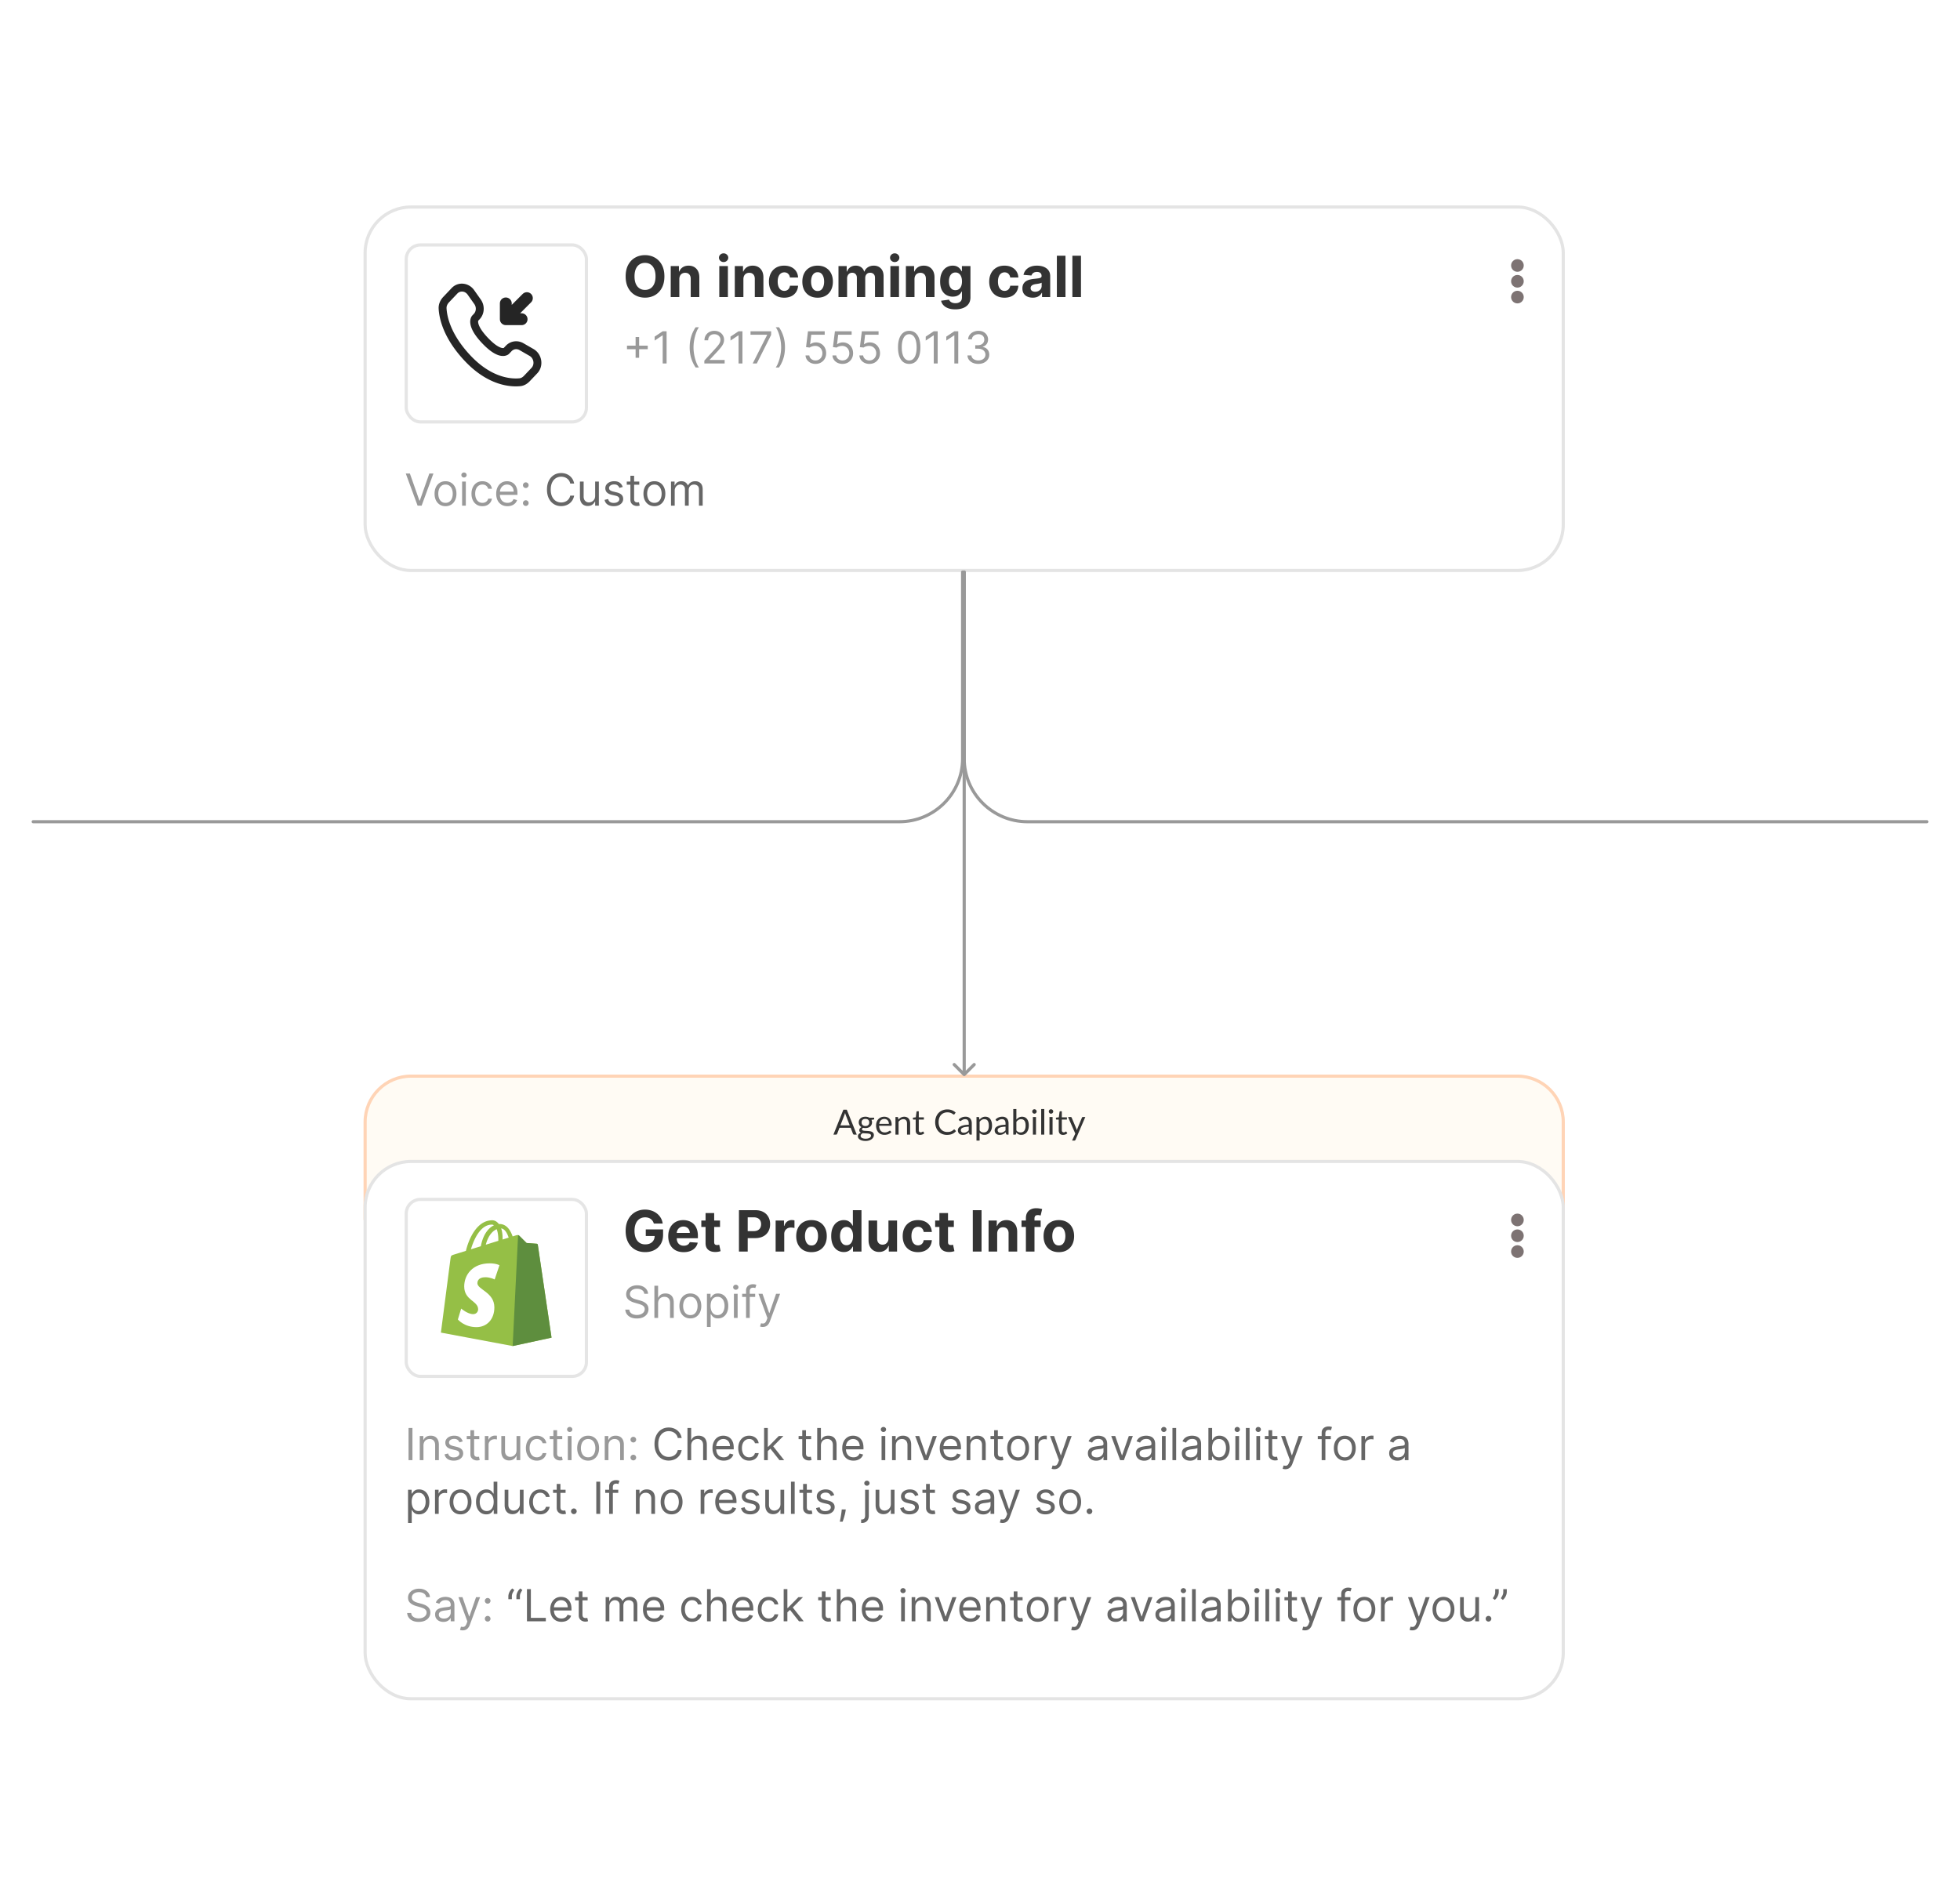 <svg xmlns="http://www.w3.org/2000/svg" width="620" height="600" fill="none"><g filter="url(#a)"><rect width="379" height="115" x="115.5" y="63.5" fill="#fff" stroke="#E4E4E4" rx="14.5"/><circle cx="480" cy="82" r="2" fill="#7D7373"/><circle cx="480" cy="87" r="2" fill="#7D7373"/><circle cx="480" cy="92" r="2" fill="#7D7373"/><path fill="#999" d="m129.651 147.818 3.022 8.571h.12l3.022-8.571h1.293L133.369 158h-1.272l-3.739-10.182h1.293zm11.275 10.341c-.689 0-1.294-.164-1.814-.492a3.34 3.34 0 0 1-1.214-1.377c-.288-.59-.432-1.28-.432-2.068 0-.796.144-1.49.432-2.084a3.342 3.342 0 0 1 1.214-1.382c.52-.328 1.125-.492 1.814-.492.69 0 1.293.164 1.81.492.52.329.925.789 1.213 1.382.292.594.437 1.288.437 2.084 0 .788-.145 1.478-.437 2.068a3.296 3.296 0 0 1-1.213 1.377c-.517.328-1.12.492-1.81.492zm0-1.054c.524 0 .955-.134 1.293-.403.338-.268.588-.621.75-1.059.163-.437.244-.911.244-1.421 0-.511-.081-.986-.244-1.427a2.401 2.401 0 0 0-.75-1.069c-.338-.272-.769-.408-1.293-.408-.524 0-.954.136-1.292.408a2.395 2.395 0 0 0-.751 1.069 4.081 4.081 0 0 0-.244 1.427c0 .51.081.984.244 1.421.162.438.412.791.751 1.059.338.269.768.403 1.292.403zm5.251.895v-7.636h1.174V158h-1.174zm.597-8.909a.834.834 0 0 1-.592-.234.752.752 0 0 1-.243-.562.75.75 0 0 1 .243-.561.834.834 0 0 1 .592-.234c.229 0 .424.078.587.234a.744.744 0 0 1 .248.561.746.746 0 0 1-.248.562.818.818 0 0 1-.587.234zm5.828 9.068c-.716 0-1.332-.169-1.85-.507a3.31 3.31 0 0 1-1.193-1.397c-.278-.593-.417-1.271-.417-2.033 0-.776.142-1.46.427-2.054a3.394 3.394 0 0 1 1.203-1.397c.517-.338 1.121-.507 1.81-.507.537 0 1.021.1 1.452.298.431.199.784.478 1.059.836.275.358.445.775.512 1.253h-1.174c-.089-.348-.288-.657-.596-.925-.305-.272-.716-.408-1.233-.408-.457 0-.859.119-1.203.358-.342.235-.608.569-.801.999-.189.428-.283.93-.283 1.507 0 .59.093 1.104.278 1.541.189.438.454.777.796 1.019.345.242.749.363 1.213.363.305 0 .582-.053.83-.159.249-.106.459-.258.632-.457.172-.199.295-.438.367-.716h1.174c-.067.45-.231.856-.492 1.218a2.752 2.752 0 0 1-1.03.855c-.424.209-.918.313-1.481.313zm7.92 0c-.736 0-1.371-.162-1.904-.487a3.266 3.266 0 0 1-1.228-1.372c-.285-.59-.428-1.276-.428-2.059 0-.782.143-1.471.428-2.068.288-.6.689-1.067 1.203-1.402.517-.338 1.12-.507 1.809-.507.398 0 .791.066 1.179.199.387.133.74.348 1.059.646.318.295.571.686.76 1.174.189.487.284 1.087.284 1.799v.498h-5.887v-1.015h4.693c0-.431-.086-.815-.258-1.153a1.943 1.943 0 0 0-.726-.8c-.312-.196-.679-.294-1.104-.294-.467 0-.871.116-1.213.348a2.288 2.288 0 0 0-.78.895 2.62 2.62 0 0 0-.274 1.183v.676c0 .577.1 1.066.299 1.467.202.398.482.701.84.91.358.205.774.308 1.248.308.308 0 .586-.043.835-.129.252-.09.469-.222.651-.398a1.82 1.82 0 0 0 .423-.666l1.133.318c-.119.385-.32.723-.601 1.014-.282.289-.63.514-1.044.676-.415.16-.88.239-1.397.239zm5.802-.079a.861.861 0 0 1-.632-.264.86.86 0 0 1-.263-.631.86.86 0 0 1 .263-.632.864.864 0 0 1 .632-.263c.245 0 .455.088.631.263a.86.86 0 0 1 .263.632.841.841 0 0 1-.124.447.923.923 0 0 1-.323.328.85.85 0 0 1-.447.12zm0-5.668a.861.861 0 0 1-.632-.264.858.858 0 0 1-.263-.631c0-.245.087-.456.263-.631a.861.861 0 0 1 .632-.264.86.86 0 0 1 .631.264.858.858 0 0 1 .263.631.839.839 0 0 1-.124.447.925.925 0 0 1-.323.329.859.859 0 0 1-.447.119z"/><path fill="#666" d="M181.614 151h-1.233a2.573 2.573 0 0 0-1.039-1.611 2.788 2.788 0 0 0-.851-.417 3.383 3.383 0 0 0-.974-.14c-.616 0-1.175.156-1.675.468-.498.311-.894.77-1.189 1.377-.291.606-.437 1.35-.437 2.232 0 .882.146 1.626.437 2.232.295.607.691 1.066 1.189 1.377.5.312 1.059.468 1.675.468.338 0 .663-.047.974-.139.312-.093.595-.231.851-.413a2.617 2.617 0 0 0 1.039-1.616h1.233a4.112 4.112 0 0 1-.507 1.397 3.836 3.836 0 0 1-.915 1.049 4.009 4.009 0 0 1-1.228.651c-.451.15-.933.224-1.447.224-.868 0-1.641-.212-2.317-.636-.676-.424-1.208-1.028-1.596-1.81-.387-.782-.581-1.71-.581-2.784 0-1.074.194-2.002.581-2.784.388-.782.92-1.385 1.596-1.81.676-.424 1.449-.636 2.317-.636.514 0 .996.075 1.447.224.454.149.863.368 1.228.656.364.285.669.633.915 1.044.245.408.414.873.507 1.397zm6.645 3.878v-4.514h1.174V158h-1.174v-1.293h-.079a2.514 2.514 0 0 1-.835.99c-.378.268-.855.402-1.432.402a2.55 2.55 0 0 1-1.273-.313 2.192 2.192 0 0 1-.875-.954c-.212-.428-.318-.966-.318-1.616v-4.852h1.173v4.772c0 .557.156 1.001.468 1.333.314.331.715.497 1.203.497.291 0 .588-.075.89-.224.304-.149.56-.378.765-.686.209-.308.313-.701.313-1.178zm8.732-2.804-1.054.298a1.93 1.93 0 0 0-.294-.512 1.42 1.42 0 0 0-.517-.418c-.218-.109-.498-.164-.84-.164-.467 0-.857.108-1.168.324-.308.212-.462.482-.462.81 0 .292.106.522.318.691.212.169.543.31.994.423l1.134.278c.682.166 1.191.419 1.526.761.335.338.502.774.502 1.307 0 .438-.126.829-.378 1.173-.248.345-.596.617-1.044.816-.447.199-.968.298-1.561.298-.779 0-1.424-.169-1.934-.507-.51-.338-.834-.832-.969-1.482l1.113-.278c.106.411.307.719.602.925.298.205.688.308 1.168.308.547 0 .981-.116 1.303-.348.324-.235.487-.517.487-.845a.887.887 0 0 0-.279-.666c-.185-.183-.47-.319-.855-.408l-1.272-.298c-.7-.166-1.213-.423-1.542-.771-.324-.351-.487-.79-.487-1.317 0-.431.121-.812.363-1.144.245-.331.579-.591.999-.78a3.511 3.511 0 0 1 1.442-.284c.756 0 1.349.166 1.78.497.434.332.742.769.925 1.313zm5.226-1.71v.994h-3.957v-.994h3.957zm-2.804-1.83h1.173v7.278c0 .332.049.581.145.746a.74.74 0 0 0 .377.328c.156.053.32.08.493.08.129 0 .235-.007.318-.02l.199-.04.238 1.054c-.079.03-.19.06-.333.09a2.463 2.463 0 0 1-.542.049c-.331 0-.656-.071-.974-.213a1.94 1.94 0 0 1-.786-.652c-.205-.291-.308-.659-.308-1.103v-7.597zm7.589 9.625c-.689 0-1.294-.164-1.814-.492a3.338 3.338 0 0 1-1.213-1.377c-.289-.59-.433-1.28-.433-2.068 0-.796.144-1.49.433-2.084a3.34 3.34 0 0 1 1.213-1.382c.52-.328 1.125-.492 1.814-.492.69 0 1.293.164 1.81.492.52.329.925.789 1.213 1.382.292.594.438 1.288.438 2.084 0 .788-.146 1.478-.438 2.068a3.296 3.296 0 0 1-1.213 1.377c-.517.328-1.12.492-1.81.492zm0-1.054c.524 0 .955-.134 1.293-.403.338-.268.588-.621.751-1.059.162-.437.243-.911.243-1.421 0-.511-.081-.986-.243-1.427a2.411 2.411 0 0 0-.751-1.069c-.338-.272-.769-.408-1.293-.408-.523 0-.954.136-1.292.408a2.403 2.403 0 0 0-.751 1.069 4.104 4.104 0 0 0-.244 1.427c0 .51.082.984.244 1.421.162.438.413.791.751 1.059.338.269.769.403 1.292.403zm5.252.895v-7.636h1.133v1.193h.1c.159-.408.415-.724.77-.95.355-.228.781-.343 1.278-.343.504 0 .923.115 1.258.343.338.226.601.542.79.95h.08a2.22 2.22 0 0 1 .88-.94c.391-.235.86-.353 1.407-.353.682 0 1.241.214 1.675.642.434.424.651 1.085.651 1.983V158h-1.173v-5.111c0-.563-.154-.966-.462-1.208a1.714 1.714 0 0 0-1.089-.363c-.537 0-.953.163-1.248.487-.295.322-.442.73-.442 1.223V158h-1.194v-5.23c0-.434-.141-.784-.422-1.049-.282-.269-.645-.403-1.089-.403-.305 0-.59.081-.855.244a1.844 1.844 0 0 0-.637.676 1.997 1.997 0 0 0-.238.989V158h-1.173z"/><path fill="#333" d="M210.168 85.454c0 1.428-.271 2.643-.812 3.644-.537 1.001-1.27 1.766-2.199 2.295-.925.524-1.965.786-3.119.786-1.164 0-2.208-.264-3.132-.793-.925-.528-1.656-1.293-2.193-2.294-.537-1.002-.805-2.214-.805-3.638 0-1.427.268-2.641.805-3.643.537-1.001 1.268-1.764 2.193-2.288.924-.529 1.968-.793 3.132-.793 1.154 0 2.194.264 3.119.793.929.524 1.662 1.287 2.199 2.288.541 1.001.812 2.216.812 3.643zm-2.806 0c0-.924-.139-1.704-.416-2.339-.273-.635-.658-1.116-1.157-1.444-.499-.329-1.082-.493-1.751-.493-.669 0-1.253.164-1.752.493-.498.328-.886.81-1.163 1.444-.273.635-.409 1.415-.409 2.34 0 .924.136 1.704.409 2.339.277.635.665 1.117 1.163 1.445.499.328 1.083.492 1.752.492s1.252-.164 1.751-.492c.499-.329.884-.81 1.157-1.445.277-.635.416-1.415.416-2.34zm7.528.87V92h-2.723v-9.818h2.595v1.732h.115a2.74 2.74 0 0 1 1.093-1.355c.511-.337 1.131-.505 1.86-.505.682 0 1.276.15 1.783.447a3.04 3.04 0 0 1 1.183 1.279c.281.55.422 1.206.422 1.969V92h-2.723v-5.766c.004-.6-.149-1.07-.46-1.406-.311-.34-.74-.511-1.285-.511a1.96 1.96 0 0 0-.972.236 1.65 1.65 0 0 0-.652.69c-.153.299-.232.659-.236 1.08zM227.53 92v-9.818h2.723V92h-2.723zm1.368-11.084a1.48 1.48 0 0 1-1.042-.403 1.304 1.304 0 0 1-.428-.978c0-.374.142-.696.428-.965.29-.272.637-.409 1.042-.409s.75.137 1.035.41c.29.268.435.59.435.965 0 .379-.145.705-.435.977-.285.269-.63.403-1.035.403zm6.259 5.408V92h-2.723v-9.818h2.595v1.732h.116a2.734 2.734 0 0 1 1.093-1.355c.511-.337 1.131-.505 1.86-.505.681 0 1.276.15 1.783.447.507.299.901.725 1.183 1.279.281.55.421 1.206.421 1.969V92h-2.723v-5.766c.005-.6-.149-1.07-.46-1.406-.311-.34-.739-.511-1.285-.511-.366 0-.69.079-.971.236a1.644 1.644 0 0 0-.652.69c-.154.299-.232.659-.237 1.08zm12.911 5.868c-1.006 0-1.871-.213-2.596-.64a4.315 4.315 0 0 1-1.661-1.79c-.384-.762-.576-1.64-.576-2.633 0-1.005.194-1.888.582-2.646a4.32 4.32 0 0 1 1.668-1.783c.72-.43 1.577-.646 2.57-.646.856 0 1.606.156 2.25.467a3.765 3.765 0 0 1 1.528 1.31c.375.563.581 1.223.62 1.981h-2.57c-.072-.49-.264-.884-.575-1.182-.307-.303-.71-.454-1.208-.454-.422 0-.791.115-1.106.345-.311.226-.554.556-.729.991-.175.435-.262.961-.262 1.579 0 .626.085 1.159.256 1.598.174.439.419.773.735 1.004.315.23.684.345 1.106.345.311 0 .59-.064.837-.192.251-.128.458-.313.62-.556a2.13 2.13 0 0 0 .326-.889h2.57c-.043.75-.248 1.41-.614 1.982a3.706 3.706 0 0 1-1.502 1.33c-.639.319-1.396.479-2.269.479zm10.564 0c-.993 0-1.851-.211-2.576-.633a4.33 4.33 0 0 1-1.668-1.777c-.392-.763-.588-1.647-.588-2.653 0-1.014.196-1.9.588-2.659a4.28 4.28 0 0 1 1.668-1.777c.725-.426 1.583-.639 2.576-.639.993 0 1.85.213 2.57.64a4.268 4.268 0 0 1 1.674 1.776c.392.759.588 1.645.588 2.66 0 1.005-.196 1.89-.588 2.652a4.318 4.318 0 0 1-1.674 1.777c-.72.422-1.577.633-2.57.633zm.013-2.11c.452 0 .829-.127 1.131-.383.303-.26.531-.614.684-1.061.158-.448.237-.957.237-1.528 0-.57-.079-1.08-.237-1.528-.153-.447-.381-.8-.684-1.06-.302-.26-.679-.39-1.131-.39-.456 0-.84.13-1.151.39-.306.26-.539.613-.696 1.06a4.682 4.682 0 0 0-.231 1.528c0 .571.077 1.08.231 1.528.157.447.39.8.696 1.06.311.257.695.384 1.151.384zm6.59 1.918v-9.818h2.595v1.732h.115a2.728 2.728 0 0 1 1.023-1.361c.477-.333 1.048-.499 1.713-.499.673 0 1.247.168 1.72.505.473.332.788.784.946 1.355h.102c.2-.562.562-1.012 1.087-1.349.528-.34 1.152-.511 1.872-.511.917 0 1.66.292 2.231.876.575.58.863 1.402.863 2.467V92h-2.716v-6.066c0-.546-.145-.955-.435-1.227-.29-.273-.652-.41-1.087-.41-.494 0-.88.158-1.157.474-.277.31-.415.722-.415 1.233V92h-2.64v-6.124c0-.481-.139-.865-.416-1.15-.272-.286-.632-.428-1.08-.428-.302 0-.575.076-.818.23a1.58 1.58 0 0 0-.569.632 2.007 2.007 0 0 0-.211.947V92h-2.723zm16.418 0v-9.818h2.723V92h-2.723zm1.368-11.084a1.48 1.48 0 0 1-1.042-.403 1.307 1.307 0 0 1-.428-.978c0-.374.143-.696.428-.965.29-.272.637-.409 1.042-.409s.75.137 1.035.41c.29.268.435.59.435.965 0 .379-.145.705-.435.977-.285.269-.63.403-1.035.403zm6.259 5.408V92h-2.723v-9.818h2.596v1.732h.115a2.734 2.734 0 0 1 1.093-1.355c.511-.337 1.131-.505 1.86-.505.682 0 1.276.15 1.783.447.507.299.901.725 1.183 1.279.281.55.421 1.206.421 1.969V92h-2.723v-5.766c.005-.6-.149-1.07-.46-1.406-.311-.34-.739-.511-1.285-.511-.366 0-.69.079-.971.236a1.65 1.65 0 0 0-.652.69c-.154.299-.232.659-.237 1.08zm12.898 9.562c-.882 0-1.639-.121-2.269-.364-.627-.239-1.125-.565-1.496-.978a2.996 2.996 0 0 1-.722-1.393l2.518-.34c.077.197.198.38.365.55.166.171.385.307.658.41.277.106.614.16 1.01.16.592 0 1.08-.145 1.464-.435.387-.286.581-.765.581-1.438V90.26h-.115c-.119.273-.298.53-.537.774a2.697 2.697 0 0 1-.92.594c-.375.154-.823.23-1.342.23a4.03 4.03 0 0 1-2.014-.511c-.601-.345-1.08-.871-1.438-1.579-.354-.712-.531-1.61-.531-2.697 0-1.112.181-2.041.544-2.787.362-.746.843-1.304 1.444-1.675a3.733 3.733 0 0 1 1.988-.556c.55 0 1.01.094 1.381.281.371.184.669.414.895.69.23.273.407.542.53.806h.103v-1.65h2.703v9.915c0 .835-.204 1.534-.613 2.096-.409.563-.976.985-1.701 1.266-.72.286-1.549.428-2.486.428zm.057-6.072c.439 0 .81-.109 1.113-.326.306-.222.541-.537.703-.946.166-.413.249-.908.249-1.483 0-.575-.081-1.074-.243-1.496-.162-.426-.396-.756-.703-.99-.307-.235-.68-.352-1.119-.352-.447 0-.824.121-1.131.364-.307.239-.539.571-.697.997-.157.427-.236.919-.236 1.477 0 .567.079 1.057.236 1.47.162.41.394.727.697.953.307.221.684.332 1.131.332zm15.512 2.378c-1.005 0-1.87-.213-2.595-.64a4.324 4.324 0 0 1-1.662-1.79c-.383-.762-.575-1.64-.575-2.633 0-1.005.194-1.888.582-2.646a4.32 4.32 0 0 1 1.668-1.783c.72-.43 1.577-.646 2.57-.646.856 0 1.606.156 2.25.467a3.762 3.762 0 0 1 1.527 1.31c.375.563.582 1.223.62 1.981h-2.569c-.073-.49-.265-.884-.576-1.182-.306-.303-.709-.454-1.208-.454-.422 0-.79.115-1.106.345-.311.226-.554.556-.728.991-.175.435-.262.961-.262 1.579 0 .626.085 1.159.255 1.598.175.439.42.773.735 1.004.316.23.684.345 1.106.345a1.8 1.8 0 0 0 .838-.192c.251-.128.458-.313.62-.556a2.13 2.13 0 0 0 .326-.889h2.569c-.042.75-.247 1.41-.613 1.982a3.713 3.713 0 0 1-1.502 1.33c-.64.319-1.396.479-2.27.479zm8.928-.007c-.626 0-1.184-.108-1.674-.326a2.701 2.701 0 0 1-1.164-.978c-.281-.434-.422-.975-.422-1.623 0-.546.101-1.004.301-1.374.2-.371.473-.67.818-.895a3.965 3.965 0 0 1 1.176-.512 8.95 8.95 0 0 1 1.394-.243c.571-.06 1.031-.115 1.38-.166.35-.055.603-.136.761-.243a.534.534 0 0 0 .237-.473v-.038c0-.405-.128-.718-.384-.94-.251-.221-.609-.332-1.074-.332-.49 0-.88.109-1.17.326a1.505 1.505 0 0 0-.575.805l-2.518-.204a3.413 3.413 0 0 1 .754-1.547 3.623 3.623 0 0 1 1.451-1.01c.597-.239 1.287-.358 2.071-.358.545 0 1.067.064 1.566.192a4.11 4.11 0 0 1 1.336.594c.392.269.701.614.927 1.036.226.417.339.918.339 1.502V92h-2.583v-1.362h-.077a2.761 2.761 0 0 1-.632.812 2.94 2.94 0 0 1-.953.544 3.94 3.94 0 0 1-1.285.191zm.78-1.879c.401 0 .755-.079 1.061-.236.307-.162.548-.38.723-.652.174-.273.262-.582.262-.927v-1.042a1.48 1.48 0 0 1-.352.153 6.431 6.431 0 0 1-.492.122 26.37 26.37 0 0 1-.55.096l-.498.07c-.32.047-.599.121-.838.224-.238.102-.424.24-.556.415-.132.17-.198.384-.198.64 0 .37.134.653.403.85.272.191.618.287 1.035.287zm9.585-11.397V92h-2.723V78.91h2.723zm4.904 0V92h-2.723V78.91h2.723z"/><path fill="#999" d="M201.057 111.21v-6.562h1.113v6.562h-1.113zm-2.725-2.724v-1.114h6.563v1.114h-6.563zm12.53-5.668V113h-1.233v-8.889h-.06l-2.485 1.65v-1.252l2.545-1.691h1.233zm7.303 5.091c0-1.253.163-2.405.488-3.455a10.765 10.765 0 0 1 1.402-2.909h1.034a6.42 6.42 0 0 0-.672 1.214 11.748 11.748 0 0 0-.541 1.576 14.81 14.81 0 0 0-.368 1.769c-.087.61-.13 1.212-.13 1.805 0 .789.077 1.589.229 2.401.153.812.358 1.566.617 2.262.258.696.546 1.263.865 1.701h-1.034a10.778 10.778 0 0 1-1.402-2.904c-.325-1.054-.488-2.207-.488-3.46zM222.8 113v-.895l3.361-3.679c.394-.431.719-.805.974-1.123.256-.322.444-.624.567-.905.126-.285.189-.584.189-.895 0-.358-.086-.668-.259-.93a1.67 1.67 0 0 0-.696-.606 2.248 2.248 0 0 0-.994-.214c-.391 0-.732.081-1.024.243-.288.16-.512.383-.671.672a2.097 2.097 0 0 0-.234 1.014h-1.173c0-.597.137-1.12.412-1.571.276-.451.65-.802 1.124-1.054a3.386 3.386 0 0 1 1.606-.378c.596 0 1.125.126 1.586.378.461.252.822.591 1.084 1.019.261.428.392.903.392 1.427 0 .374-.068.741-.203 1.099-.133.354-.365.75-.696 1.188-.329.434-.784.964-1.368 1.591l-2.287 2.446v.079h4.733V113H222.8zm12.056-10.182V113h-1.233v-8.889h-.059l-2.486 1.65v-1.252l2.545-1.691h1.233zM238.103 113l4.554-9.009v-.079h-5.25v-1.094h6.522v1.154L239.395 113h-1.292zm10.205-5.091c0 1.253-.164 2.406-.492 3.46a10.706 10.706 0 0 1-1.397 2.904h-1.034a6.3 6.3 0 0 0 .666-1.213 11.49 11.49 0 0 0 .547-1.571c.156-.574.277-1.165.363-1.775.089-.613.134-1.215.134-1.805 0-.789-.076-1.589-.229-2.401a13.815 13.815 0 0 0-.616-2.262c-.259-.696-.547-1.263-.865-1.701h1.034a10.694 10.694 0 0 1 1.397 2.909c.328 1.05.492 2.202.492 3.455zm9.666 5.23a3.496 3.496 0 0 1-1.576-.348 2.924 2.924 0 0 1-1.123-.954 2.604 2.604 0 0 1-.463-1.382h1.193c.047.46.256.841.627 1.143.374.298.822.447 1.342.447.418 0 .789-.097 1.114-.293.328-.195.585-.464.77-.805.189-.345.284-.734.284-1.169 0-.444-.098-.84-.294-1.188a2.15 2.15 0 0 0-.795-.83 2.245 2.245 0 0 0-1.158-.308 3.143 3.143 0 0 0-.96.144 2.65 2.65 0 0 0-.81.373l-1.154-.139.617-5.012h5.289v1.094h-4.255l-.358 3.003h.06c.208-.166.47-.303.785-.413.315-.109.643-.164.984-.164.624 0 1.179.149 1.666.448.49.294.875.699 1.153 1.213.282.513.423 1.1.423 1.76 0 .649-.146 1.229-.438 1.74a3.197 3.197 0 0 1-1.193 1.203c-.507.291-1.084.437-1.73.437zm8.518 0a3.493 3.493 0 0 1-1.576-.348 2.927 2.927 0 0 1-1.124-.954 2.595 2.595 0 0 1-.462-1.382h1.193c.046.46.255.841.626 1.143.375.298.822.447 1.343.447.417 0 .788-.097 1.113-.293.328-.195.585-.464.771-.805a2.39 2.39 0 0 0 .283-1.169c0-.444-.098-.84-.293-1.188a2.146 2.146 0 0 0-.796-.83 2.245 2.245 0 0 0-1.158-.308 3.142 3.142 0 0 0-.959.144c-.329.096-.599.22-.811.373l-1.153-.139.616-5.012h5.29v1.094h-4.256l-.358 3.003h.06c.209-.166.471-.303.786-.413.314-.109.643-.164.984-.164.623 0 1.178.149 1.665.448.491.294.875.699 1.154 1.213.282.513.422 1.1.422 1.76 0 .649-.145 1.229-.437 1.74a3.197 3.197 0 0 1-1.193 1.203c-.507.291-1.084.437-1.73.437zm8.517 0a3.499 3.499 0 0 1-1.576-.348 2.924 2.924 0 0 1-1.123-.954 2.604 2.604 0 0 1-.463-1.382h1.193c.047.46.256.841.627 1.143.374.298.822.447 1.342.447.418 0 .789-.097 1.114-.293.328-.195.585-.464.77-.805.189-.345.284-.734.284-1.169 0-.444-.098-.84-.293-1.188a2.16 2.16 0 0 0-.796-.83 2.245 2.245 0 0 0-1.158-.308 3.143 3.143 0 0 0-.96.144 2.65 2.65 0 0 0-.81.373l-1.154-.139.617-5.012h5.29v1.094h-4.256l-.358 3.003h.06c.208-.166.47-.303.785-.413a2.99 2.99 0 0 1 .985-.164c.623 0 1.178.149 1.665.448.491.294.875.699 1.153 1.213.282.513.423 1.1.423 1.76 0 .649-.146 1.229-.437 1.74a3.206 3.206 0 0 1-1.194 1.203c-.507.291-1.083.437-1.73.437zm12.595 0c-.75 0-1.388-.204-1.915-.611-.527-.411-.929-1.006-1.208-1.785-.278-.782-.417-1.727-.417-2.834 0-1.1.139-2.04.417-2.819.282-.782.686-1.379 1.213-1.79.531-.414 1.167-.621 1.91-.621.742 0 1.377.207 1.904.621.53.411.934 1.008 1.213 1.79.281.779.422 1.719.422 2.819 0 1.107-.139 2.052-.417 2.834-.279.779-.681 1.374-1.208 1.785-.527.407-1.165.611-1.914.611zm0-1.094c.742 0 1.319-.358 1.73-1.073.411-.716.616-1.737.616-3.063 0-.882-.094-1.632-.283-2.252-.186-.62-.454-1.092-.806-1.417a1.776 1.776 0 0 0-1.257-.487c-.736 0-1.311.363-1.726 1.089-.414.722-.621 1.745-.621 3.067 0 .882.093 1.631.278 2.247.186.617.453 1.086.801 1.407a1.81 1.81 0 0 0 1.268.482zm9.008-9.227V113h-1.233v-8.889h-.06l-2.485 1.65v-1.252l2.545-1.691h1.233zm6.508 0V113h-1.233v-8.889h-.06l-2.486 1.65v-1.252l2.546-1.691h1.233zm6.368 10.321c-.656 0-1.241-.112-1.755-.338a3.007 3.007 0 0 1-1.218-.939 2.535 2.535 0 0 1-.487-1.407h1.253c.027.328.139.611.338.85.199.235.459.417.781.547.321.129.677.193 1.069.193a2.81 2.81 0 0 0 1.163-.228c.338-.153.603-.365.795-.637.193-.271.289-.586.289-.944a1.77 1.77 0 0 0-.279-.99c-.185-.288-.457-.513-.815-.676-.358-.162-.795-.243-1.313-.243h-.815v-1.094h.815c.405 0 .759-.073 1.064-.219a1.651 1.651 0 0 0 .985-1.551c0-.345-.076-.645-.229-.9a1.56 1.56 0 0 0-.646-.596 2.087 2.087 0 0 0-.975-.214c-.351 0-.682.064-.994.194-.308.126-.56.31-.756.552a1.441 1.441 0 0 0-.318.865h-1.193c.02-.534.181-1.001.482-1.402.302-.405.696-.72 1.183-.945a3.834 3.834 0 0 1 1.616-.338c.63 0 1.17.128 1.621.383.451.252.797.585 1.039.999.242.414.363.862.363 1.342 0 .574-.151 1.063-.452 1.467a2.301 2.301 0 0 1-1.218.84v.08c.642.106 1.145.379 1.506.82.361.438.542.979.542 1.626 0 .553-.151 1.05-.453 1.491a3.068 3.068 0 0 1-1.223 1.034c-.517.252-1.105.378-1.765.378z"/><rect width="57" height="56" x="128.5" y="75.5" stroke="#E5E5E5" rx="4.5"/><path stroke="#252525" stroke-linecap="round" stroke-linejoin="round" stroke-width="3.75" d="M166.667 92.333 160 99m0 0v-5m0 5h5"/><path fill="#252525" d="m161.074 109.906.759-.799-1.812-1.722-.759.8 1.812 1.721zm3.257-1.135 3.184 1.832 1.248-2.166-3.185-1.833-1.247 2.167zm3.799 5.632-2.368 2.493 1.813 1.722 2.368-2.493-1.813-1.722zm-3.792 3.292c-2.392.236-8.632.034-15.406-7.097l-1.813 1.721c7.383 7.773 14.425 8.164 17.464 7.864l-.245-2.488zm-15.406-7.097c-6.46-6.802-7.544-12.539-7.679-15.055l-2.496.134c.165 3.082 1.474 9.39 8.362 16.642l1.813-1.721zm2.292-11.062.478-.503-1.812-1.722-.478.503 1.812 1.722zm.854-6.77-2.102-2.972-2.041 1.444 2.101 2.972 2.042-1.443zm-9.215-3.612-2.616 2.754 1.812 1.721 2.616-2.754-1.812-1.721zm7.455 9.521c-.906-.86-.908-.86-.909-.858l-.002.002-.005.005-.01.011-.022.025a2.14 2.14 0 0 0-.173.233 2.66 2.66 0 0 0-.262.54c-.163.459-.251 1.065-.14 1.821.217 1.487 1.192 3.487 3.737 6.167l1.813-1.722c-2.379-2.505-2.966-4.048-3.077-4.807-.054-.366.001-.56.023-.62.012-.034.02-.043.012-.031l-.024.032-.023.028a.154.154 0 0 1-.015.017l-.008.009-.004.004-.003.003c-.001 0-.002.002-.908-.859zm2.214 7.946c2.538 2.672 4.455 3.722 5.918 3.96.75.122 1.358.024 1.818-.157a2.281 2.281 0 0 0 .703-.419l.059-.054.024-.024.011-.011.005-.005.002-.002c.001-.002.002-.003-.904-.864a45.94 45.94 0 0 1-.904-.863l.002-.002.005-.005.008-.009a.533.533 0 0 1 .079-.069c.015-.011.014-.007-.008.001-.032.013-.183.067-.499.015-.671-.109-2.119-.701-4.506-3.214l-1.813 1.722zm-2.556-16.827c-1.689-2.389-5.07-2.792-7.113-.64l1.812 1.721c.872-.917 2.406-.845 3.26.363l2.041-1.444zm-8.723 5.749c-.036-.666.254-1.332.806-1.914l-1.812-1.721c-.893.94-1.572 2.246-1.49 3.769l2.496-.134zm24.509 21.353c-.465.49-.951.752-1.424.799l.245 2.488c1.245-.123 2.253-.787 2.992-1.565l-1.813-1.722zm-14.06-17.863c1.613-1.698 1.727-4.355.376-6.266l-2.042 1.443c.704.995.596 2.32-.146 3.101l1.812 1.722zm15.813 11.57c1.368.788 1.636 2.725.615 3.8l1.813 1.722c2.174-2.29 1.541-6.122-1.18-7.688l-1.248 2.166zm-5.682-1.496c.643-.676 1.644-.828 2.498-.336l1.247-2.167c-1.83-1.054-4.101-.752-5.557.781l1.812 1.722z"/><path fill="#FFFBF4" stroke="#FFD4B6" d="M130 338.5h350c8.008 0 14.5 6.492 14.5 14.5v30.5h-379V353c0-8.008 6.492-14.5 14.5-14.5z"/><path fill="#333" d="m268.79 354.074-1.237-3.207a5.708 5.708 0 0 1-.231-.737 5.94 5.94 0 0 1-.237.743l-1.237 3.201h2.942zm2.222 2.926h-.825a.355.355 0 0 1-.231-.072.43.43 0 0 1-.132-.181l-.737-1.903h-3.536l-.737 1.903a.388.388 0 0 1-.127.176.352.352 0 0 1-.231.077h-.825l3.152-7.882h1.078l3.151 7.882zm2.747-2.723c.198 0 .373-.027.523-.082a1.06 1.06 0 0 0 .379-.231.938.938 0 0 0 .231-.352c.052-.139.077-.292.077-.457 0-.341-.104-.612-.313-.814-.205-.201-.504-.302-.897-.302-.396 0-.698.101-.907.302-.205.202-.308.473-.308.814 0 .165.026.318.077.457.055.136.134.253.236.352.103.099.23.176.38.231.15.055.324.082.522.082zm1.766 3.026a.474.474 0 0 0-.116-.331.773.773 0 0 0-.313-.198 1.932 1.932 0 0 0-.451-.099 7.87 7.87 0 0 0-.55-.049 287.29 287.29 0 0 0-.583-.033 6.726 6.726 0 0 1-.572-.055 1.538 1.538 0 0 0-.506.363.735.735 0 0 0-.099.853c.066.11.165.203.297.28.132.081.297.143.495.187.202.048.438.072.709.072.264 0 .501-.024.71-.072.209-.048.385-.115.528-.203a.988.988 0 0 0 .335-.314.733.733 0 0 0 .116-.401zm.995-5.655v.363c0 .121-.077.198-.231.231l-.632.083c.125.242.187.51.187.803a1.695 1.695 0 0 1-.589 1.309 1.9 1.9 0 0 1-.66.363 2.669 2.669 0 0 1-.836.126c-.26 0-.506-.031-.737-.093a.962.962 0 0 0-.269.236.407.407 0 0 0-.094.248.34.34 0 0 0 .16.302c.11.066.253.114.429.143.176.03.376.048.599.055.228.008.459.021.693.039.239.015.47.042.693.082.228.041.429.107.605.198.176.092.318.219.424.38.11.161.165.37.165.627 0 .238-.061.469-.182.693a1.8 1.8 0 0 1-.511.594 2.579 2.579 0 0 1-.825.418c-.323.106-.688.16-1.095.16-.407 0-.762-.041-1.067-.121a2.511 2.511 0 0 1-.759-.325 1.44 1.44 0 0 1-.456-.473 1.116 1.116 0 0 1-.149-.555c0-.275.087-.508.259-.699.172-.191.409-.343.709-.457a1.048 1.048 0 0 1-.396-.291c-.095-.125-.143-.292-.143-.5a.76.76 0 0 1 .044-.248c.03-.088.074-.174.132-.259a1.449 1.449 0 0 1 .534-.451 1.72 1.72 0 0 1-.644-.61 1.7 1.7 0 0 1-.231-.891c0-.271.052-.517.154-.737.107-.224.253-.413.44-.567a2 2 0 0 1 .666-.363c.26-.084.544-.126.852-.126.242 0 .468.027.677.082.209.052.4.129.572.231h1.512zm4.656 1.958c0-.227-.033-.434-.099-.621a1.312 1.312 0 0 0-.281-.49 1.193 1.193 0 0 0-.445-.319 1.483 1.483 0 0 0-.6-.115c-.469 0-.841.137-1.116.412-.271.272-.44.649-.506 1.133h3.047zm.792 2.613a1.9 1.9 0 0 1-.435.385c-.168.106-.35.194-.544.264-.191.07-.389.121-.594.154a3.436 3.436 0 0 1-.611.055 2.88 2.88 0 0 1-1.067-.193 2.408 2.408 0 0 1-.841-.572 2.664 2.664 0 0 1-.55-.935 3.787 3.787 0 0 1-.198-1.276c0-.388.059-.751.176-1.089a2.57 2.57 0 0 1 .517-.874c.224-.249.497-.444.819-.583a2.663 2.663 0 0 1 1.089-.215c.334 0 .642.057.924.171.286.11.532.271.737.484.209.209.373.469.49.781.117.308.176.66.176 1.056 0 .154-.017.257-.05.308-.033.051-.095.077-.187.077h-3.723c.011.352.059.658.143.918.088.261.209.479.363.655.154.172.337.302.55.39.213.085.451.127.715.127.246 0 .456-.028.632-.083.18-.058.334-.121.462-.187a3.52 3.52 0 0 0 .319-.181.43.43 0 0 1 .226-.088c.081 0 .143.031.187.093l.275.358zm2.214-3.982c.121-.136.25-.259.385-.369.136-.11.279-.203.429-.28a2.248 2.248 0 0 1 1.04-.248c.304 0 .572.052.803.154.235.099.429.242.583.429.158.184.277.406.357.666.081.26.121.548.121.863V357h-.984v-3.548c0-.421-.097-.748-.292-.979-.19-.234-.482-.352-.874-.352-.29 0-.561.07-.814.209-.249.14-.48.329-.693.567V357h-.985v-5.572h.589c.139 0 .225.068.258.204l.077.605zm6.846 4.851c-.44 0-.78-.123-1.018-.369-.235-.245-.352-.599-.352-1.061v-3.41h-.671a.225.225 0 0 1-.148-.05c-.041-.036-.061-.091-.061-.165v-.39l.913-.116.226-1.721a.23.23 0 0 1 .071-.132.219.219 0 0 1 .154-.055h.495v1.919h1.612v.71h-1.612v3.344c0 .235.057.409.171.522.113.114.26.171.44.171.102 0 .19-.013.264-.039.077-.029.143-.06.198-.093.055-.033.1-.062.137-.088.04-.029.075-.044.105-.044.051 0 .097.031.137.093l.286.468a1.864 1.864 0 0 1-.61.374 2.114 2.114 0 0 1-.737.132zm10.81-1.716c.059 0 .11.024.154.071l.423.457a3.358 3.358 0 0 1-1.177.874c-.458.21-1.013.314-1.666.314a3.921 3.921 0 0 1-1.54-.292 3.444 3.444 0 0 1-1.183-.825 3.764 3.764 0 0 1-.759-1.276 4.77 4.77 0 0 1-.269-1.633c0-.594.093-1.139.28-1.634.187-.495.45-.92.787-1.276.341-.355.748-.63 1.221-.825a4.018 4.018 0 0 1 1.567-.297c.561 0 1.056.09 1.485.27.429.18.807.423 1.133.731l-.352.49a.289.289 0 0 1-.088.093.243.243 0 0 1-.137.033c-.066 0-.147-.034-.242-.104a2.828 2.828 0 0 0-1.804-.589c-.407 0-.779.072-1.117.215a2.44 2.44 0 0 0-.874.61 2.863 2.863 0 0 0-.567.979c-.135.385-.203.82-.203 1.304 0 .491.07.929.209 1.314.143.385.335.712.577.979.246.264.534.466.864.605.334.14.693.209 1.078.209.235 0 .445-.012.632-.038.191-.029.365-.073.523-.132.161-.059.31-.132.445-.22.14-.092.277-.2.413-.325a.284.284 0 0 1 .187-.082zm4.603-.88a7.924 7.924 0 0 0-1.155.11 3.25 3.25 0 0 0-.776.22c-.198.092-.342.2-.434.324a.709.709 0 0 0-.132.418c0 .147.024.274.071.38a.753.753 0 0 0 .193.264.87.87 0 0 0 .291.148c.114.03.235.044.363.044.173 0 .33-.016.473-.049.143-.037.277-.088.402-.154.128-.066.249-.145.363-.237.117-.091.231-.196.341-.313v-1.155zm-3.163-2.277c.308-.297.64-.519.996-.666.356-.146.75-.22 1.182-.22.312 0 .589.052.831.154.242.103.445.246.61.429.165.184.29.406.374.666.085.26.127.546.127.858V357h-.435a.455.455 0 0 1-.22-.044c-.051-.033-.091-.095-.121-.187l-.11-.528a5.53 5.53 0 0 1-.429.363 2.63 2.63 0 0 1-.44.264 2.37 2.37 0 0 1-.495.16 2.55 2.55 0 0 1-.577.06 2.06 2.06 0 0 1-.611-.088 1.473 1.473 0 0 1-.5-.275 1.341 1.341 0 0 1-.336-.457 1.669 1.669 0 0 1-.121-.66c0-.22.061-.43.182-.632.121-.205.317-.387.588-.545.272-.157.626-.286 1.062-.385.436-.102.972-.161 1.606-.176v-.434c0-.433-.094-.759-.281-.979-.187-.224-.46-.336-.819-.336-.242 0-.446.032-.611.094a2.19 2.19 0 0 0-.423.203c-.117.074-.22.142-.308.204a.438.438 0 0 1-.253.088.295.295 0 0 1-.171-.05.51.51 0 0 1-.121-.132l-.176-.313zm6.596 3.443c.179.242.376.412.588.511.213.099.451.149.715.149.521 0 .921-.185 1.199-.556.279-.37.418-.898.418-1.584a3.85 3.85 0 0 0-.099-.935 1.762 1.762 0 0 0-.275-.638 1.076 1.076 0 0 0-.445-.368 1.483 1.483 0 0 0-.6-.116c-.319 0-.599.074-.841.22a2.419 2.419 0 0 0-.66.622v2.695zm-.05-3.366c.235-.29.506-.523.814-.699a2.09 2.09 0 0 1 1.056-.264c.323 0 .614.063.875.187.26.121.482.303.665.545.184.238.325.535.424.891.099.356.148.764.148 1.226 0 .411-.055.794-.165 1.15-.11.352-.269.658-.478.918a2.25 2.25 0 0 1-.759.611 2.24 2.24 0 0 1-1.007.22c-.341 0-.634-.057-.88-.171a2.092 2.092 0 0 1-.643-.484v2.465h-.985v-7.459h.589c.139 0 .225.068.258.204l.088.66zm8.251 2.2a7.924 7.924 0 0 0-1.155.11 3.237 3.237 0 0 0-.776.22c-.198.092-.343.2-.434.324a.709.709 0 0 0-.132.418c0 .147.024.274.071.38a.753.753 0 0 0 .193.264.87.87 0 0 0 .291.148c.114.03.235.044.363.044.173 0 .33-.016.473-.049.143-.037.277-.088.402-.154.128-.066.249-.145.363-.237.117-.091.231-.196.341-.313v-1.155zm-3.163-2.277c.308-.297.64-.519.996-.666.355-.146.75-.22 1.182-.22.312 0 .589.052.831.154.242.103.445.246.61.429.165.184.29.406.374.666.085.26.127.546.127.858V357h-.435a.455.455 0 0 1-.22-.044c-.051-.033-.091-.095-.121-.187l-.11-.528a5.53 5.53 0 0 1-.429.363 2.63 2.63 0 0 1-.44.264 2.37 2.37 0 0 1-.495.16c-.172.04-.365.06-.577.06-.217 0-.42-.029-.611-.088a1.473 1.473 0 0 1-.5-.275 1.328 1.328 0 0 1-.336-.457 1.669 1.669 0 0 1-.121-.66c0-.22.061-.43.182-.632.121-.205.317-.387.588-.545.272-.157.625-.286 1.062-.385.436-.102.971-.161 1.606-.176v-.434c0-.433-.094-.759-.281-.979-.187-.224-.46-.336-.819-.336-.242 0-.446.032-.611.094a2.19 2.19 0 0 0-.423.203c-.118.074-.22.142-.308.204a.44.44 0 0 1-.253.088.295.295 0 0 1-.171-.05.51.51 0 0 1-.121-.132l-.176-.313zm6.596 3.443c.179.242.375.412.588.511.216.099.453.149.71.149.524 0 .925-.185 1.204-.556.279-.37.418-.922.418-1.655 0-.682-.125-1.183-.374-1.502-.246-.322-.598-.484-1.056-.484-.319 0-.598.074-.836.22a2.459 2.459 0 0 0-.654.622v2.695zm0-3.427c.234-.271.498-.487.792-.649a2.113 2.113 0 0 1 1.023-.242c.326 0 .619.063.88.187.264.125.487.307.671.545.183.235.322.521.418.858.099.337.148.717.148 1.138 0 .451-.055.862-.165 1.232-.11.371-.269.688-.478.952-.206.26-.457.464-.754.61a2.265 2.265 0 0 1-1.001.215c-.367 0-.676-.068-.929-.204a2.057 2.057 0 0 1-.655-.588l-.049.506c-.03.139-.114.209-.253.209h-.633v-8.102h.985v3.333zm6.204-.803V357h-.979v-5.572h.979zm.209-1.749a.62.62 0 0 1-.06.27.749.749 0 0 1-.154.22.693.693 0 0 1-.226.148.66.66 0 0 1-.269.055.665.665 0 0 1-.484-.203.679.679 0 0 1-.149-.759.695.695 0 0 1 .149-.226.687.687 0 0 1 .214-.154.682.682 0 0 1 .539 0 .662.662 0 0 1 .226.154.662.662 0 0 1 .154.226c.04.084.06.174.06.269zm2.412-.781V357h-.979v-8.102h.979zm2.622 2.53V357h-.979v-5.572h.979zm.209-1.749a.62.62 0 0 1-.061.27.749.749 0 0 1-.154.22.678.678 0 0 1-.225.148.669.669 0 0 1-.27.055.66.66 0 0 1-.484-.203.788.788 0 0 1-.148-.22.662.662 0 0 1-.055-.27.66.66 0 0 1 .055-.269.693.693 0 0 1 .148-.226.68.68 0 0 1 .215-.154.678.678 0 0 1 .539 0 .649.649 0 0 1 .225.154.662.662 0 0 1 .154.226.62.62 0 0 1 .061.269zm3.11 7.409c-.44 0-.78-.123-1.018-.369-.235-.245-.352-.599-.352-1.061v-3.41h-.671a.225.225 0 0 1-.148-.05c-.041-.036-.061-.091-.061-.165v-.39l.913-.116.226-1.721a.23.23 0 0 1 .071-.132.219.219 0 0 1 .154-.055h.495v1.919h1.612v.71h-1.612v3.344c0 .235.057.409.171.522.113.114.26.171.44.171.102 0 .19-.013.264-.039.077-.029.143-.06.198-.093.055-.033.1-.062.137-.088.04-.029.075-.044.105-.044.051 0 .097.031.137.093l.286.468a1.864 1.864 0 0 1-.61.374 2.114 2.114 0 0 1-.737.132zm7.038-5.66-3.107 7.217a.49.49 0 0 1-.127.176c-.047.044-.122.066-.225.066h-.726l1.017-2.212-2.299-5.247h.847c.085 0 .151.022.198.066a.308.308 0 0 1 .105.138l1.49 3.509c.059.154.109.315.149.484.051-.172.106-.336.165-.49l1.446-3.503a.305.305 0 0 1 .11-.143.304.304 0 0 1 .182-.061h.775z"/><rect width="379" height="170" x="115.5" y="365.5" fill="#fff" stroke="#E4E4E4" rx="14.5"/><circle cx="480" cy="384" r="2" fill="#7D7373"/><circle cx="480" cy="389" r="2" fill="#7D7373"/><circle cx="480" cy="394" r="2" fill="#7D7373"/><path fill="#999" d="M130.466 449.818V460h-1.233v-10.182h1.233zm3.486 5.588V460h-1.173v-7.636h1.133v1.193h.1c.179-.388.451-.7.815-.935.365-.238.835-.358 1.412-.358.517 0 .97.106 1.357.318.388.209.69.527.905.955.216.424.323.961.323 1.611V460h-1.173v-4.773c0-.6-.156-1.067-.467-1.402-.312-.338-.739-.507-1.283-.507-.374 0-.709.081-1.004.244a1.736 1.736 0 0 0-.691.711c-.169.311-.254.689-.254 1.133zm12.425-1.332-1.053.298a1.987 1.987 0 0 0-.294-.512 1.43 1.43 0 0 0-.517-.418c-.219-.109-.499-.164-.84-.164-.467 0-.857.108-1.168.324-.309.212-.463.482-.463.81 0 .292.106.522.318.691.213.169.544.31.995.423l1.133.278c.683.166 1.192.419 1.527.761.334.338.502.774.502 1.307 0 .438-.126.829-.378 1.173-.249.345-.597.617-1.044.816-.448.199-.968.298-1.561.298-.779 0-1.424-.169-1.934-.507-.511-.338-.834-.832-.97-1.482l1.114-.278c.106.411.307.719.602.925.298.205.687.308 1.168.308.547 0 .981-.116 1.302-.348.325-.235.488-.517.488-.845a.887.887 0 0 0-.279-.666c-.185-.183-.47-.319-.855-.408l-1.273-.298c-.699-.166-1.213-.423-1.541-.771-.325-.351-.487-.79-.487-1.317 0-.431.121-.812.363-1.144a2.47 2.47 0 0 1 .999-.78 3.508 3.508 0 0 1 1.442-.284c.756 0 1.349.166 1.78.497.434.332.742.769.924 1.313zm5.227-1.71v.994h-3.958v-.994h3.958zm-2.804-1.83h1.173v7.278c0 .332.048.581.144.746.1.163.226.272.378.328.156.053.32.08.492.08.13 0 .236-.007.319-.02l.198-.04.239 1.054c-.079.03-.191.06-.333.09a2.469 2.469 0 0 1-.542.049c-.331 0-.656-.071-.974-.213a1.94 1.94 0 0 1-.786-.652c-.205-.291-.308-.659-.308-1.103v-7.597zm4.569 9.466v-7.636h1.133v1.153h.08c.139-.378.391-.684.756-.92a2.223 2.223 0 0 1 1.232-.353c.087 0 .194.002.324.005.129.004.227.009.293.015v1.193a3.702 3.702 0 0 0-.273-.044 2.617 2.617 0 0 0-.443-.035c-.371 0-.703.078-.994.234a1.712 1.712 0 0 0-.935 1.556V460h-1.173zm10.021-3.122v-4.514h1.174V460h-1.174v-1.293h-.079a2.508 2.508 0 0 1-.836.99c-.377.268-.855.402-1.431.402-.478 0-.902-.104-1.273-.313a2.192 2.192 0 0 1-.875-.954c-.212-.428-.318-.966-.318-1.616v-4.852h1.173v4.772c0 .557.156 1.001.467 1.333.315.331.716.497 1.204.497.291 0 .588-.075.889-.224.305-.149.561-.378.766-.686.209-.308.313-.701.313-1.178zm6.425 3.281c-.716 0-1.333-.169-1.85-.507a3.31 3.31 0 0 1-1.193-1.397c-.278-.593-.417-1.271-.417-2.033 0-.776.142-1.46.427-2.054a3.387 3.387 0 0 1 1.203-1.397c.517-.338 1.121-.507 1.81-.507.537 0 1.021.1 1.452.298.43.199.783.478 1.059.836.275.358.445.775.512 1.253h-1.174c-.089-.348-.288-.657-.596-.925-.305-.272-.716-.408-1.233-.408-.458 0-.859.119-1.203.358-.342.235-.609.569-.801.999-.189.428-.283.93-.283 1.507 0 .59.093 1.104.278 1.541.189.438.454.777.796 1.019.344.242.749.363 1.213.363.305 0 .581-.053.83-.159a1.702 1.702 0 0 0 .999-1.173h1.174c-.067.45-.231.856-.493 1.218a2.74 2.74 0 0 1-1.029.855c-.424.209-.918.313-1.481.313zm8.039-7.795v.994h-3.958v-.994h3.958zm-2.804-1.83h1.173v7.278c0 .332.048.581.144.746.1.163.226.272.378.328.156.053.32.08.492.08.13 0 .236-.007.319-.02l.198-.04.239 1.054c-.079.03-.191.06-.333.09a2.469 2.469 0 0 1-.542.049c-.331 0-.656-.071-.974-.213a1.94 1.94 0 0 1-.786-.652c-.205-.291-.308-.659-.308-1.103v-7.597zm4.569 9.466v-7.636h1.173V460h-1.173zm.596-8.909a.832.832 0 0 1-.591-.234.75.75 0 0 1-.244-.562c0-.218.081-.406.244-.561a.832.832 0 0 1 .591-.234c.229 0 .425.078.587.234a.741.741 0 0 1 .249.561.744.744 0 0 1-.249.562.816.816 0 0 1-.587.234zm5.828 9.068c-.689 0-1.294-.164-1.814-.492a3.338 3.338 0 0 1-1.213-1.377c-.289-.59-.433-1.28-.433-2.068 0-.796.144-1.49.433-2.084a3.34 3.34 0 0 1 1.213-1.382c.52-.328 1.125-.492 1.814-.492.69 0 1.293.164 1.81.492.52.329.925.789 1.213 1.382.292.594.438 1.288.438 2.084 0 .788-.146 1.478-.438 2.068a3.296 3.296 0 0 1-1.213 1.377c-.517.328-1.12.492-1.81.492zm0-1.054c.524 0 .955-.134 1.293-.403.338-.268.588-.621.751-1.059.162-.437.243-.911.243-1.421 0-.511-.081-.986-.243-1.427a2.411 2.411 0 0 0-.751-1.069c-.338-.272-.769-.408-1.293-.408-.523 0-.954.136-1.292.408a2.403 2.403 0 0 0-.751 1.069 4.104 4.104 0 0 0-.244 1.427c0 .51.082.984.244 1.421.162.438.413.791.751 1.059.338.269.769.403 1.292.403zm6.425-3.699V460h-1.173v-7.636h1.133v1.193h.1c.178-.388.45-.7.815-.935.364-.238.835-.358 1.412-.358.517 0 .969.106 1.357.318.388.209.689.527.905.955.215.424.323.961.323 1.611V460h-1.173v-4.773c0-.6-.156-1.067-.468-1.402-.311-.338-.739-.507-1.282-.507-.375 0-.71.081-1.005.244a1.742 1.742 0 0 0-.691.711c-.169.311-.253.689-.253 1.133zm7.871 4.674a.859.859 0 0 1-.631-.264.86.86 0 0 1-.264-.631c0-.246.088-.456.264-.632a.862.862 0 0 1 .631-.263c.245 0 .456.088.632.263a.864.864 0 0 1 .263.632.841.841 0 0 1-.124.447.94.94 0 0 1-.323.328.851.851 0 0 1-.448.12zm0-5.668a.859.859 0 0 1-.631-.264.859.859 0 0 1-.264-.631c0-.245.088-.456.264-.631a.859.859 0 0 1 .631-.264c.245 0 .456.088.632.264a.862.862 0 0 1 .263.631.839.839 0 0 1-.124.447.942.942 0 0 1-.323.329.86.86 0 0 1-.448.119zm-65.538 48.952a1.562 1.562 0 0 0-.726-1.174c-.424-.278-.944-.417-1.561-.417-.451 0-.845.073-1.183.218a1.894 1.894 0 0 0-.786.602 1.445 1.445 0 0 0-.278.87c0 .272.065.506.194.701.133.192.302.353.507.482.206.126.421.231.646.314.226.079.433.144.622.193l1.034.279c.265.069.56.166.885.288.328.123.641.29.939.502.302.209.551.478.746.806.196.328.294.731.294 1.208 0 .55-.145 1.047-.433 1.491-.285.444-.703.797-1.253 1.059-.547.262-1.211.393-1.993.393-.73 0-1.361-.118-1.895-.353-.53-.235-.948-.563-1.252-.984a2.809 2.809 0 0 1-.513-1.467h1.273c.033.384.163.703.388.955a2.1 2.1 0 0 0 .865.556c.351.12.729.179 1.134.179.47 0 .893-.076 1.267-.228.375-.156.671-.372.89-.647.219-.278.328-.603.328-.974 0-.338-.094-.613-.283-.825a2.078 2.078 0 0 0-.746-.517 7.687 7.687 0 0 0-.999-.348l-1.253-.358c-.795-.229-1.425-.556-1.889-.98-.464-.424-.696-.979-.696-1.665 0-.57.154-1.068.462-1.492a3.073 3.073 0 0 1 1.253-.994 4.224 4.224 0 0 1 1.765-.358c.656 0 1.24.118 1.75.353.51.232.915.55 1.213.955.302.404.461.863.477 1.377h-1.193zm5.448 7.815c-.484 0-.923-.091-1.318-.273a2.266 2.266 0 0 1-.939-.801c-.232-.351-.348-.775-.348-1.273 0-.437.086-.792.258-1.064.173-.275.403-.49.691-.646.289-.156.607-.272.955-.348.351-.079.704-.142 1.059-.189.464-.059.84-.104 1.128-.134.292-.033.504-.088.637-.164.136-.076.203-.209.203-.398v-.04c0-.49-.134-.871-.402-1.143-.265-.272-.668-.408-1.208-.408-.56 0-1 .123-1.318.368-.318.245-.542.507-.671.786l-1.114-.398c.199-.464.464-.825.796-1.084a2.981 2.981 0 0 1 1.094-.547 4.534 4.534 0 0 1 1.173-.159c.245 0 .527.03.845.09a2.7 2.7 0 0 1 .93.353c.301.179.552.449.75.81.199.361.299.845.299 1.452V511h-1.174v-1.034h-.059c-.08.166-.212.343-.398.532-.186.189-.432.35-.741.482-.308.133-.684.199-1.128.199zm.179-1.054c.464 0 .855-.091 1.173-.273a1.87 1.87 0 0 0 .726-.706c.166-.289.248-.592.248-.91v-1.074c-.049.06-.159.114-.328.164a5.51 5.51 0 0 1-.576.124c-.216.033-.426.063-.632.09-.202.023-.366.043-.492.059-.305.04-.59.105-.855.194a1.465 1.465 0 0 0-.636.393c-.16.172-.239.408-.239.706 0 .408.151.716.452.925.305.205.691.308 1.159.308zm5.945 3.739c-.199 0-.377-.017-.532-.05a1.41 1.41 0 0 1-.324-.09l.299-1.034c.285.073.537.1.755.08a.909.909 0 0 0 .582-.293c.172-.173.33-.453.472-.841l.219-.596-2.824-7.676h1.273l2.108 6.085h.079l2.108-6.085h1.273l-3.241 8.75a3.32 3.32 0 0 1-.542.979 2.036 2.036 0 0 1-.751.582c-.282.126-.6.189-.954.189zm7.892-2.784a.859.859 0 0 1-.631-.264.86.86 0 0 1-.264-.631c0-.246.088-.456.264-.632a.862.862 0 0 1 .631-.263c.245 0 .456.088.631.263a.861.861 0 0 1 .264.632.85.85 0 0 1-.124.447.934.934 0 0 1-.324.328.845.845 0 0 1-.447.12zm0-5.668a.859.859 0 0 1-.631-.264.859.859 0 0 1-.264-.631c0-.245.088-.456.264-.631a.859.859 0 0 1 .631-.264c.245 0 .456.088.631.264a.859.859 0 0 1 .264.631.848.848 0 0 1-.124.447.936.936 0 0 1-.324.329.854.854 0 0 1-.447.119z"/><path fill="#666" d="M215.629 453h-1.233a2.555 2.555 0 0 0-.383-.935 2.528 2.528 0 0 0-.656-.676 2.772 2.772 0 0 0-.85-.417 3.383 3.383 0 0 0-.974-.14c-.617 0-1.175.156-1.676.468-.497.311-.893.77-1.188 1.377-.292.606-.437 1.35-.437 2.232 0 .882.145 1.626.437 2.232.295.607.691 1.066 1.188 1.377a3.105 3.105 0 0 0 1.676.468c.338 0 .663-.047.974-.139.312-.093.595-.231.85-.413a2.608 2.608 0 0 0 1.039-1.616h1.233a4.112 4.112 0 0 1-.507 1.397 3.803 3.803 0 0 1-2.143 1.7c-.45.15-.933.224-1.446.224-.869 0-1.641-.212-2.317-.636-.676-.424-1.208-1.028-1.596-1.81-.388-.782-.582-1.71-.582-2.784 0-1.074.194-2.002.582-2.784.388-.782.92-1.385 1.596-1.81.676-.424 1.448-.636 2.317-.636.513 0 .996.075 1.446.224.454.149.864.368 1.228.656.365.285.67.633.915 1.044.245.408.414.873.507 1.397zm3.007 2.406V460h-1.173v-10.182h1.173v3.739h.099c.179-.395.448-.708.806-.94.361-.235.842-.353 1.441-.353.521 0 .977.105 1.368.313.391.206.694.522.909.95.219.424.329.964.329 1.621V460h-1.174v-4.773c0-.606-.157-1.075-.472-1.407-.312-.334-.744-.502-1.298-.502a2.16 2.16 0 0 0-1.034.244c-.301.162-.54.399-.716.711-.172.311-.258.689-.258 1.133zm10.3 4.753c-.736 0-1.371-.162-1.904-.487a3.266 3.266 0 0 1-1.228-1.372c-.285-.59-.428-1.276-.428-2.059 0-.782.143-1.471.428-2.068.288-.6.689-1.067 1.203-1.402.517-.338 1.12-.507 1.809-.507.398 0 .791.066 1.179.199.387.133.74.348 1.059.646.318.295.571.686.76 1.174.189.487.284 1.087.284 1.799v.498h-5.887v-1.015h4.693c0-.431-.086-.815-.258-1.153a1.943 1.943 0 0 0-.726-.8c-.311-.196-.679-.294-1.104-.294-.467 0-.871.116-1.213.348a2.288 2.288 0 0 0-.78.895 2.632 2.632 0 0 0-.274 1.183v.676c0 .577.1 1.066.299 1.467.202.398.482.701.84.91.358.205.774.308 1.248.308.308 0 .586-.043.835-.129.252-.09.469-.222.651-.398.183-.179.323-.401.423-.666l1.133.318c-.119.385-.32.723-.601 1.014-.282.289-.63.514-1.044.676-.415.16-.88.239-1.397.239zm8.049 0c-.716 0-1.333-.169-1.85-.507a3.31 3.31 0 0 1-1.193-1.397c-.278-.593-.417-1.271-.417-2.033 0-.776.142-1.46.427-2.054a3.38 3.38 0 0 1 1.203-1.397c.517-.338 1.12-.507 1.81-.507.537 0 1.021.1 1.452.298.43.199.783.478 1.058.836.276.358.446.775.513 1.253h-1.174c-.089-.348-.288-.657-.596-.925-.305-.272-.716-.408-1.233-.408-.458 0-.859.119-1.203.358-.342.235-.609.569-.801.999-.189.428-.283.93-.283 1.507 0 .59.093 1.104.278 1.541.189.438.454.777.796 1.019.344.242.749.363 1.213.363.305 0 .581-.053.83-.159a1.702 1.702 0 0 0 .999-1.173h1.174c-.067.45-.231.856-.493 1.218a2.74 2.74 0 0 1-1.029.855c-.424.209-.918.313-1.481.313zm5.812-2.943-.02-1.452h.238l3.341-3.4h1.452l-3.56 3.599h-.099l-1.352 1.253zM241.703 460v-10.182h1.173V460h-1.173zm4.852 0-2.983-3.778.835-.816 3.64 4.594h-1.492zm10.022-7.636v.994h-3.958v-.994h3.958zm-2.804-1.83h1.173v7.278c0 .332.048.581.144.746a.739.739 0 0 0 .378.328c.156.053.32.08.492.08.129 0 .235-.007.318-.02l.199-.04.239 1.054a2.475 2.475 0 0 1-.875.139c-.332 0-.657-.071-.975-.213a1.938 1.938 0 0 1-.785-.652c-.206-.291-.308-.659-.308-1.103v-7.597zm5.906 4.872V460h-1.173v-10.182h1.173v3.739h.099c.179-.395.448-.708.806-.94.361-.235.841-.353 1.441-.353.521 0 .976.105 1.368.313.391.206.694.522.909.95.219.424.329.964.329 1.621V460h-1.174v-4.773c0-.606-.157-1.075-.472-1.407-.312-.334-.744-.502-1.298-.502a2.16 2.16 0 0 0-1.034.244c-.301.162-.54.399-.716.711-.172.311-.258.689-.258 1.133zm10.3 4.753c-.736 0-1.371-.162-1.904-.487a3.266 3.266 0 0 1-1.228-1.372c-.285-.59-.428-1.276-.428-2.059 0-.782.143-1.471.428-2.068.288-.6.689-1.067 1.203-1.402.517-.338 1.12-.507 1.809-.507.398 0 .791.066 1.179.199.387.133.74.348 1.059.646.318.295.571.686.76 1.174.189.487.284 1.087.284 1.799v.498h-5.887v-1.015h4.693c0-.431-.086-.815-.258-1.153a1.943 1.943 0 0 0-.726-.8c-.311-.196-.679-.294-1.104-.294-.467 0-.871.116-1.213.348a2.288 2.288 0 0 0-.78.895 2.62 2.62 0 0 0-.274 1.183v.676c0 .577.1 1.066.299 1.467.202.398.482.701.84.91.358.205.774.308 1.248.308.308 0 .586-.043.835-.129.252-.09.469-.222.651-.398a1.82 1.82 0 0 0 .423-.666l1.133.318c-.119.385-.32.723-.601 1.014-.282.289-.63.514-1.044.676-.415.16-.88.239-1.397.239zm8.884-.159v-7.636h1.173V460h-1.173zm.597-8.909a.834.834 0 0 1-.592-.234.75.75 0 0 1-.244-.562c0-.218.081-.406.244-.561a.834.834 0 0 1 .592-.234c.228 0 .424.078.586.234a.741.741 0 0 1 .249.561.744.744 0 0 1-.249.562.815.815 0 0 1-.586.234zm3.898 4.315V460h-1.173v-7.636h1.134v1.193h.099c.179-.388.451-.7.815-.935.365-.238.836-.358 1.412-.358.517 0 .97.106 1.358.318.387.209.689.527.904.955.216.424.324.961.324 1.611V460h-1.174v-4.773c0-.6-.155-1.067-.467-1.402-.312-.338-.739-.507-1.283-.507-.374 0-.709.081-1.004.244a1.736 1.736 0 0 0-.691.711c-.169.311-.254.689-.254 1.133zm12.988-3.042L293.522 460h-1.194l-2.823-7.636h1.272l2.108 6.085h.08l2.108-6.085h1.273zm4.476 7.795c-.735 0-1.37-.162-1.904-.487a3.28 3.28 0 0 1-1.228-1.372c-.285-.59-.427-1.276-.427-2.059 0-.782.142-1.471.427-2.068.289-.6.69-1.067 1.203-1.402.518-.338 1.121-.507 1.81-.507.398 0 .791.066 1.178.199.388.133.741.348 1.059.646.319.295.572.686.761 1.174.189.487.283 1.087.283 1.799v.498h-5.886v-1.015h4.693c0-.431-.086-.815-.258-1.153a1.943 1.943 0 0 0-.726-.8c-.312-.196-.68-.294-1.104-.294-.467 0-.872.116-1.213.348a2.288 2.288 0 0 0-.78.895 2.62 2.62 0 0 0-.274 1.183v.676c0 .577.1 1.066.298 1.467.203.398.483.701.841.91.358.205.773.308 1.247.308.309 0 .587-.043.836-.129.252-.09.469-.222.651-.398a1.82 1.82 0 0 0 .423-.666l1.133.318c-.119.385-.32.723-.602 1.014a2.905 2.905 0 0 1-1.044.676c-.414.16-.88.239-1.397.239zm6.12-4.753V460h-1.173v-7.636h1.134v1.193h.099c.179-.388.451-.7.815-.935.365-.238.836-.358 1.412-.358.517 0 .97.106 1.358.318.387.209.689.527.904.955.216.424.324.961.324 1.611V460h-1.174v-4.773c0-.6-.155-1.067-.467-1.402-.312-.338-.739-.507-1.283-.507-.374 0-.709.081-1.004.244a1.736 1.736 0 0 0-.691.711c-.169.311-.254.689-.254 1.133zm10.338-3.042v.994h-3.958v-.994h3.958zm-2.804-1.83h1.173v7.278c0 .332.048.581.144.746.1.163.226.272.378.328.156.053.32.08.492.08.129 0 .235-.007.318-.02l.199-.04.239 1.054a2.469 2.469 0 0 1-.875.139c-.332 0-.656-.071-.975-.213a1.944 1.944 0 0 1-.785-.652c-.206-.291-.308-.659-.308-1.103v-7.597zm7.589 9.625c-.69 0-1.294-.164-1.815-.492a3.345 3.345 0 0 1-1.213-1.377c-.288-.59-.432-1.28-.432-2.068 0-.796.144-1.49.432-2.084a3.347 3.347 0 0 1 1.213-1.382c.521-.328 1.125-.492 1.815-.492.689 0 1.292.164 1.809.492a3.3 3.3 0 0 1 1.214 1.382c.291.594.437 1.288.437 2.084 0 .788-.146 1.478-.437 2.068a3.299 3.299 0 0 1-1.214 1.377c-.517.328-1.12.492-1.809.492zm0-1.054c.523 0 .954-.134 1.292-.403.338-.268.589-.621.751-1.059.163-.437.244-.911.244-1.421 0-.511-.081-.986-.244-1.427a2.403 2.403 0 0 0-.751-1.069c-.338-.272-.769-.408-1.292-.408-.524 0-.955.136-1.293.408a2.411 2.411 0 0 0-.751 1.069 4.104 4.104 0 0 0-.243 1.427c0 .51.081.984.243 1.421.163.438.413.791.751 1.059.338.269.769.403 1.293.403zm5.251.895v-7.636h1.134v1.153h.079c.139-.378.391-.684.756-.92a2.224 2.224 0 0 1 1.233-.353c.086 0 .194.002.323.005.129.004.227.009.293.015v1.193a3.702 3.702 0 0 0-.273-.044 2.608 2.608 0 0 0-.443-.035c-.371 0-.702.078-.994.234a1.712 1.712 0 0 0-.935 1.556V460h-1.173zm6.197 2.864a2.58 2.58 0 0 1-.532-.05 1.397 1.397 0 0 1-.323-.09l.298-1.034c.285.073.537.1.756.08a.909.909 0 0 0 .582-.293c.172-.173.329-.453.472-.841l.219-.596-2.824-7.676h1.273l2.108 6.085h.079l2.108-6.085h1.273l-3.242 8.75a3.297 3.297 0 0 1-.542.979 2.025 2.025 0 0 1-.75.582c-.282.126-.6.189-.955.189zm13.222-2.685c-.484 0-.923-.091-1.317-.273a2.263 2.263 0 0 1-.94-.801c-.232-.351-.348-.775-.348-1.273 0-.437.086-.792.258-1.064a1.83 1.83 0 0 1 .692-.646c.288-.156.606-.272.954-.348.351-.079.704-.142 1.059-.189.464-.059.84-.104 1.129-.134.291-.033.503-.088.636-.164.136-.076.204-.209.204-.398v-.04c0-.49-.134-.871-.403-1.143-.265-.272-.668-.408-1.208-.408-.56 0-.999.123-1.317.368-.319.245-.542.507-.672.786l-1.113-.398c.199-.464.464-.825.795-1.084.335-.262.7-.444 1.094-.547a4.546 4.546 0 0 1 1.173-.159c.245 0 .527.03.845.09.322.056.632.174.93.353.302.179.552.449.751.81.199.361.298.845.298 1.452V460h-1.173v-1.034h-.06a2.042 2.042 0 0 1-.398.532c-.185.189-.432.35-.74.482-.309.133-.685.199-1.129.199zm.179-1.054c.464 0 .855-.091 1.173-.273a1.863 1.863 0 0 0 .975-1.616v-1.074c-.05.06-.159.114-.328.164a5.534 5.534 0 0 1-.577.124c-.215.033-.426.063-.631.09-.203.023-.367.043-.493.059-.305.04-.59.105-.855.194a1.465 1.465 0 0 0-.636.393c-.159.172-.239.408-.239.706 0 .408.151.716.453.925.305.205.691.308 1.158.308zm11.433-6.761L355.524 460h-1.194l-2.823-7.636h1.272l2.108 6.085h.08l2.108-6.085h1.272zm3.564 7.815c-.484 0-.923-.091-1.318-.273a2.266 2.266 0 0 1-.939-.801c-.232-.351-.348-.775-.348-1.273 0-.437.086-.792.258-1.064.173-.275.403-.49.691-.646.289-.156.607-.272.955-.348.351-.079.704-.142 1.059-.189.464-.059.84-.104 1.128-.134.292-.033.504-.088.637-.164.136-.076.204-.209.204-.398v-.04c0-.49-.135-.871-.403-1.143-.265-.272-.668-.408-1.208-.408-.56 0-1 .123-1.318.368-.318.245-.542.507-.671.786l-1.113-.398c.198-.464.464-.825.795-1.084a2.981 2.981 0 0 1 1.094-.547 4.54 4.54 0 0 1 1.173-.159c.245 0 .527.03.845.09.322.056.632.174.93.353.301.179.552.449.751.81.198.361.298.845.298 1.452V460h-1.173v-1.034h-.06c-.08.166-.212.343-.398.532a2.27 2.27 0 0 1-.741.482c-.308.133-.684.199-1.128.199zm.179-1.054c.464 0 .855-.091 1.173-.273a1.863 1.863 0 0 0 .975-1.616v-1.074c-.05.06-.16.114-.329.164a5.51 5.51 0 0 1-.576.124c-.216.033-.426.063-.632.09-.202.023-.366.043-.492.059-.305.04-.59.105-.855.194a1.465 1.465 0 0 0-.636.393c-.159.172-.239.408-.239.706 0 .408.151.716.452.925.305.205.692.308 1.159.308zm5.462.875v-7.636h1.174V460h-1.174zm.597-8.909a.834.834 0 0 1-.592-.234.752.752 0 0 1-.243-.562.75.75 0 0 1 .243-.561.834.834 0 0 1 .592-.234c.229 0 .424.078.587.234a.744.744 0 0 1 .248.561.746.746 0 0 1-.248.562.818.818 0 0 1-.587.234zm3.899-1.273V460h-1.173v-10.182h1.173zm4.396 10.361c-.484 0-.923-.091-1.317-.273a2.263 2.263 0 0 1-.94-.801c-.232-.351-.348-.775-.348-1.273 0-.437.086-.792.258-1.064a1.83 1.83 0 0 1 .692-.646c.288-.156.606-.272.954-.348.351-.079.704-.142 1.059-.189.464-.059.84-.104 1.129-.134.291-.033.503-.088.636-.164.136-.076.204-.209.204-.398v-.04c0-.49-.134-.871-.403-1.143-.265-.272-.668-.408-1.208-.408-.56 0-.999.123-1.317.368-.319.245-.542.507-.672.786l-1.113-.398c.199-.464.464-.825.795-1.084a2.981 2.981 0 0 1 1.094-.547 4.546 4.546 0 0 1 1.173-.159c.245 0 .527.03.845.09.322.056.632.174.93.353.302.179.552.449.751.81.199.361.298.845.298 1.452V460h-1.173v-1.034h-.06a2.042 2.042 0 0 1-.398.532c-.185.189-.432.35-.74.482-.309.133-.685.199-1.129.199zm.179-1.054c.464 0 .855-.091 1.173-.273a1.863 1.863 0 0 0 .975-1.616v-1.074c-.05.06-.159.114-.328.164a5.534 5.534 0 0 1-.577.124c-.215.033-.426.063-.631.09-.203.023-.367.043-.493.059-.305.04-.59.105-.855.194a1.465 1.465 0 0 0-.636.393c-.159.172-.239.408-.239.706 0 .408.151.716.453.925.305.205.691.308 1.158.308zm5.622.875v-10.182h1.173v3.759h.099c.087-.133.206-.302.358-.507a2.09 2.09 0 0 1 .667-.557c.291-.166.686-.249 1.183-.249.643 0 1.21.161 1.7.482.491.322.873.778 1.149 1.368.275.59.412 1.286.412 2.088 0 .808-.137 1.509-.412 2.103-.276.59-.657 1.047-1.144 1.372-.487.321-1.049.482-1.685.482-.491 0-.884-.081-1.179-.244a2.182 2.182 0 0 1-.681-.561 7.881 7.881 0 0 1-.368-.527h-.139V460h-1.133zm1.153-3.818c0 .577.085 1.085.254 1.526.169.438.416.781.74 1.029.325.245.723.368 1.194.368.49 0 .899-.129 1.228-.388.331-.262.58-.613.745-1.054.169-.444.254-.938.254-1.481 0-.537-.083-1.021-.249-1.452a2.243 2.243 0 0 0-.74-1.029c-.329-.255-.741-.383-1.238-.383-.478 0-.879.121-1.204.363-.324.239-.57.573-.735 1.004-.166.428-.249.927-.249 1.497zm7.383 3.818v-7.636h1.173V460h-1.173zm.596-8.909a.834.834 0 0 1-.591-.234.75.75 0 0 1-.244-.562c0-.218.081-.406.244-.561a.834.834 0 0 1 .591-.234c.229 0 .425.078.587.234a.741.741 0 0 1 .249.561.744.744 0 0 1-.249.562.816.816 0 0 1-.587.234zm3.899-1.273V460h-1.173v-10.182h1.173zM397.425 460v-7.636h1.174V460h-1.174zm.597-8.909a.834.834 0 0 1-.592-.234.752.752 0 0 1-.243-.562.75.75 0 0 1 .243-.561.834.834 0 0 1 .592-.234c.229 0 .424.078.587.234a.744.744 0 0 1 .248.561.746.746 0 0 1-.248.562.818.818 0 0 1-.587.234zm6.047 1.273v.994h-3.958v-.994h3.958zm-2.804-1.83h1.173v7.278c0 .332.048.581.144.746.1.163.226.272.378.328.156.053.32.08.492.08.129 0 .236-.007.318-.02l.199-.04.239 1.054a2.469 2.469 0 0 1-.875.139c-.332 0-.656-.071-.975-.213a1.944 1.944 0 0 1-.785-.652c-.206-.291-.308-.659-.308-1.103v-7.597zm5.324 12.33a2.58 2.58 0 0 1-.532-.05 1.413 1.413 0 0 1-.323-.09l.298-1.034c.286.073.537.1.756.08a.909.909 0 0 0 .582-.293c.172-.173.33-.453.472-.841l.219-.596-2.824-7.676h1.273l2.108 6.085h.079l2.108-6.085h1.273l-3.242 8.75a3.296 3.296 0 0 1-.541.979 2.036 2.036 0 0 1-.751.582c-.282.126-.6.189-.955.189zm14.376-10.5v.994h-4.117v-.994h4.117zM418.081 460v-8.69c0-.438.103-.802.308-1.094.206-.292.473-.511.801-.656a2.525 2.525 0 0 1 1.039-.219 2.709 2.709 0 0 1 1.114.199l-.339 1.014a5.442 5.442 0 0 0-.248-.075 1.55 1.55 0 0 0-.408-.044c-.388 0-.668.097-.84.293-.169.196-.254.482-.254.86V460h-1.173zm7.316.159c-.69 0-1.294-.164-1.815-.492a3.345 3.345 0 0 1-1.213-1.377c-.288-.59-.432-1.28-.432-2.068 0-.796.144-1.49.432-2.084a3.347 3.347 0 0 1 1.213-1.382c.521-.328 1.125-.492 1.815-.492.689 0 1.292.164 1.809.492a3.3 3.3 0 0 1 1.214 1.382c.291.594.437 1.288.437 2.084 0 .788-.146 1.478-.437 2.068a3.299 3.299 0 0 1-1.214 1.377c-.517.328-1.12.492-1.809.492zm0-1.054c.524 0 .954-.134 1.292-.403a2.36 2.36 0 0 0 .751-1.059c.163-.437.244-.911.244-1.421 0-.511-.081-.986-.244-1.427a2.395 2.395 0 0 0-.751-1.069c-.338-.272-.768-.408-1.292-.408s-.955.136-1.293.408a2.401 2.401 0 0 0-.75 1.069 4.081 4.081 0 0 0-.244 1.427c0 .51.081.984.244 1.421.162.438.412.791.75 1.059.338.269.769.403 1.293.403zm5.251.895v-7.636h1.134v1.153h.079c.139-.378.391-.684.756-.92a2.224 2.224 0 0 1 1.233-.353c.086 0 .194.002.323.005.129.004.227.009.293.015v1.193a3.702 3.702 0 0 0-.273-.044 2.608 2.608 0 0 0-.443-.035c-.371 0-.702.078-.994.234a1.712 1.712 0 0 0-.935 1.556V460h-1.173zm11.394.179c-.484 0-.923-.091-1.318-.273a2.266 2.266 0 0 1-.939-.801c-.232-.351-.348-.775-.348-1.273 0-.437.086-.792.258-1.064.172-.275.403-.49.691-.646.289-.156.607-.272.955-.348.351-.079.704-.142 1.059-.189.464-.059.84-.104 1.128-.134.292-.033.504-.088.637-.164.135-.076.203-.209.203-.398v-.04c0-.49-.134-.871-.402-1.143-.265-.272-.668-.408-1.208-.408-.56 0-1 .123-1.318.368-.318.245-.542.507-.671.786l-1.114-.398c.199-.464.464-.825.796-1.084a2.981 2.981 0 0 1 1.094-.547 4.534 4.534 0 0 1 1.173-.159c.245 0 .527.03.845.09a2.7 2.7 0 0 1 .93.353c.301.179.552.449.75.81.199.361.299.845.299 1.452V460h-1.174v-1.034h-.059c-.08.166-.212.343-.398.532-.186.189-.432.35-.741.482-.308.133-.684.199-1.128.199zm.179-1.054c.464 0 .855-.091 1.173-.273.321-.183.563-.418.726-.706.166-.289.248-.592.248-.91v-1.074c-.049.06-.159.114-.328.164a5.51 5.51 0 0 1-.576.124c-.216.033-.426.063-.632.09-.202.023-.366.043-.492.059-.305.04-.59.105-.855.194a1.465 1.465 0 0 0-.636.393c-.16.172-.239.408-.239.706 0 .408.151.716.452.925.305.205.691.308 1.159.308zm-313.147 20.739v-10.5h1.133v1.213h.14c.086-.133.205-.302.358-.507.155-.209.377-.395.666-.557.291-.166.686-.249 1.183-.249.643 0 1.21.161 1.7.482.491.322.874.778 1.149 1.368.275.59.412 1.286.412 2.088 0 .808-.137 1.509-.412 2.103-.275.59-.657 1.047-1.144 1.372-.487.321-1.049.482-1.685.482-.491 0-.883-.081-1.178-.244a2.198 2.198 0 0 1-.682-.561 7.456 7.456 0 0 1-.367-.527h-.1v4.037h-1.173zm1.153-6.682c0 .577.085 1.085.254 1.526.169.438.416.781.741 1.029.324.245.722.368 1.193.368.49 0 .9-.129 1.228-.388.331-.262.58-.613.745-1.054.17-.444.254-.938.254-1.481 0-.537-.083-1.021-.249-1.452a2.243 2.243 0 0 0-.74-1.029c-.328-.255-.741-.383-1.238-.383-.477 0-.879.121-1.203.363-.325.239-.57.573-.736 1.004-.166.428-.249.927-.249 1.497zm7.378 3.818v-7.636h1.134v1.153h.079c.139-.378.391-.684.756-.92a2.224 2.224 0 0 1 1.233-.353c.086 0 .194.002.323.005.129.004.227.009.293.015v1.193a3.606 3.606 0 0 0-.273-.044 2.608 2.608 0 0 0-.443-.035c-.371 0-.702.078-.994.234a1.712 1.712 0 0 0-.935 1.556V477h-1.173zm8.079.159c-.689 0-1.294-.164-1.815-.492a3.345 3.345 0 0 1-1.213-1.377c-.288-.59-.432-1.28-.432-2.068 0-.796.144-1.49.432-2.084a3.347 3.347 0 0 1 1.213-1.382c.521-.328 1.126-.492 1.815-.492.689 0 1.293.164 1.81.492.52.329.924.789 1.213 1.382.291.594.437 1.288.437 2.084 0 .788-.146 1.478-.437 2.068a3.303 3.303 0 0 1-1.213 1.377c-.517.328-1.121.492-1.81.492zm0-1.054c.524 0 .954-.134 1.293-.403.338-.268.588-.621.75-1.059.163-.437.244-.911.244-1.421 0-.511-.081-.986-.244-1.427a2.401 2.401 0 0 0-.75-1.069c-.339-.272-.769-.408-1.293-.408-.524 0-.955.136-1.293.408a2.401 2.401 0 0 0-.75 1.069 4.081 4.081 0 0 0-.244 1.427c0 .51.081.984.244 1.421.162.438.412.791.75 1.059.338.269.769.403 1.293.403zm8.135 1.054c-.637 0-1.198-.161-1.686-.482-.487-.325-.868-.782-1.143-1.372-.275-.594-.413-1.295-.413-2.103 0-.802.138-1.498.413-2.088.275-.59.658-1.046 1.148-1.368.491-.321 1.058-.482 1.701-.482.497 0 .89.083 1.178.249.292.162.514.348.666.557.156.205.277.374.363.507h.099v-3.759h1.174V477h-1.134v-1.173h-.139a7.523 7.523 0 0 1-.368.527 2.182 2.182 0 0 1-.681.561c-.295.163-.688.244-1.178.244zm.159-1.054c.47 0 .868-.123 1.193-.368.325-.248.572-.591.741-1.029.169-.441.253-.949.253-1.526 0-.57-.083-1.069-.248-1.497-.166-.431-.411-.765-.736-1.004-.325-.242-.726-.363-1.203-.363-.497 0-.912.128-1.243.383a2.296 2.296 0 0 0-.741 1.029 4.102 4.102 0 0 0-.243 1.452c0 .543.082 1.037.248 1.481.169.441.418.792.746 1.054.331.259.742.388 1.233.388zm10.465-2.227v-4.514h1.173V477h-1.173v-1.293h-.08a2.505 2.505 0 0 1-.835.99c-.378.268-.855.402-1.432.402-.477 0-.901-.104-1.272-.313-.372-.212-.663-.53-.875-.954-.212-.428-.318-.966-.318-1.616v-4.852h1.173v4.772c0 .557.156 1.001.467 1.333.315.331.716.497 1.203.497.292 0 .589-.075.89-.224.305-.149.56-.378.766-.686.209-.308.313-.701.313-1.178zm6.425 3.281c-.716 0-1.333-.169-1.85-.507a3.303 3.303 0 0 1-1.193-1.397c-.278-.593-.418-1.271-.418-2.033 0-.776.143-1.46.428-2.054a3.38 3.38 0 0 1 1.203-1.397c.517-.338 1.12-.507 1.81-.507.537 0 1.02.1 1.451.298.431.199.784.478 1.059.836a2.6 2.6 0 0 1 .512 1.253h-1.173c-.089-.348-.288-.657-.597-.925-.304-.272-.715-.408-1.232-.408a2.06 2.06 0 0 0-1.204.358c-.341.235-.608.569-.8.999-.189.428-.283.93-.283 1.507 0 .59.092 1.104.278 1.541.189.438.454.777.795 1.019.345.242.75.363 1.214.363a2.1 2.1 0 0 0 .83-.159 1.71 1.71 0 0 0 .631-.457 1.75 1.75 0 0 0 .368-.716h1.173a2.72 2.72 0 0 1-.492 1.218 2.74 2.74 0 0 1-1.029.855c-.424.209-.918.313-1.481.313zm8.039-7.795v.994h-3.958v-.994h3.958zm-2.804-1.83h1.173v7.278c0 .332.048.581.144.746.1.163.225.272.378.328.156.053.32.08.492.08.129 0 .235-.007.318-.02l.199-.04.239 1.054a2.469 2.469 0 0 1-.875.139c-.332 0-.656-.071-.975-.213a1.944 1.944 0 0 1-.785-.652c-.206-.291-.308-.659-.308-1.103v-7.597zm5.424 9.546a.861.861 0 0 1-.632-.264.864.864 0 0 1-.263-.631c0-.246.088-.456.263-.632a.864.864 0 0 1 .632-.263c.245 0 .455.088.631.263a.861.861 0 0 1 .264.632.842.842 0 0 1-.125.447.923.923 0 0 1-.323.328.848.848 0 0 1-.447.12zm8.33-10.262V477h-1.233v-10.182h1.233zm5.713 2.546v.994h-4.116v-.994h4.116zM192.687 477v-8.69c0-.438.102-.802.308-1.094.205-.292.472-.511.8-.656a2.529 2.529 0 0 1 1.039-.219c.289 0 .524.023.706.07.183.046.318.089.408.129l-.338 1.014a5.995 5.995 0 0 0-.249-.075 1.536 1.536 0 0 0-.407-.044c-.388 0-.668.097-.841.293-.169.196-.253.482-.253.86V477h-1.173zm9.638-4.594V477h-1.173v-7.636h1.134v1.193h.099c.179-.388.451-.7.815-.935.365-.238.836-.358 1.412-.358.517 0 .97.106 1.357.318.388.209.69.527.905.955.216.424.323.961.323 1.611V477h-1.173v-4.773c0-.6-.156-1.067-.467-1.402-.312-.338-.739-.507-1.283-.507-.374 0-.709.081-1.004.244a1.736 1.736 0 0 0-.691.711c-.169.311-.254.689-.254 1.133zm10.119 4.753c-.69 0-1.295-.164-1.815-.492a3.345 3.345 0 0 1-1.213-1.377c-.288-.59-.433-1.28-.433-2.068 0-.796.145-1.49.433-2.084a3.347 3.347 0 0 1 1.213-1.382c.52-.328 1.125-.492 1.815-.492.689 0 1.292.164 1.809.492.521.329.925.789 1.213 1.382.292.594.438 1.288.438 2.084 0 .788-.146 1.478-.438 2.068a3.29 3.29 0 0 1-1.213 1.377c-.517.328-1.12.492-1.809.492zm0-1.054c.523 0 .954-.134 1.292-.403.338-.268.589-.621.751-1.059.162-.437.244-.911.244-1.421 0-.511-.082-.986-.244-1.427a2.403 2.403 0 0 0-.751-1.069c-.338-.272-.769-.408-1.292-.408-.524 0-.955.136-1.293.408a2.411 2.411 0 0 0-.751 1.069 4.104 4.104 0 0 0-.243 1.427c0 .51.081.984.243 1.421.163.438.413.791.751 1.059.338.269.769.403 1.293.403zm9.188.895v-7.636h1.134v1.153h.08c.139-.378.391-.684.755-.92a2.229 2.229 0 0 1 1.233-.353c.086 0 .194.002.323.005.13.004.227.009.294.015v1.193a3.667 3.667 0 0 0-.274-.044 2.597 2.597 0 0 0-.442-.035 2.08 2.08 0 0 0-.995.234 1.759 1.759 0 0 0-.686.636 1.72 1.72 0 0 0-.248.92V477h-1.174zm8.179.159c-.736 0-1.371-.162-1.904-.487a3.266 3.266 0 0 1-1.228-1.372c-.285-.59-.428-1.276-.428-2.059 0-.782.143-1.471.428-2.068.288-.6.689-1.067 1.203-1.402.517-.338 1.12-.507 1.809-.507.398 0 .791.066 1.179.199.387.133.74.348 1.059.646.318.295.571.686.76 1.174.189.487.284 1.087.284 1.799v.498h-5.887v-1.015h4.693c0-.431-.086-.815-.258-1.153a1.943 1.943 0 0 0-.726-.8c-.311-.196-.679-.294-1.104-.294-.467 0-.871.116-1.213.348a2.288 2.288 0 0 0-.78.895 2.632 2.632 0 0 0-.274 1.183v.676c0 .577.1 1.066.299 1.467.202.398.482.701.84.91.358.205.774.308 1.248.308.308 0 .586-.043.835-.129.252-.09.469-.222.651-.398.183-.179.323-.401.423-.666l1.133.318c-.119.385-.32.723-.601 1.014-.282.289-.63.514-1.044.676-.415.16-.88.239-1.397.239zm10.356-6.085-1.054.298a1.959 1.959 0 0 0-.294-.512 1.43 1.43 0 0 0-.517-.418c-.219-.109-.499-.164-.84-.164-.467 0-.857.108-1.168.324-.309.212-.463.482-.463.81 0 .292.106.522.319.691.212.169.543.31.994.423l1.133.278c.683.166 1.192.419 1.527.761.334.338.502.774.502 1.307 0 .438-.126.829-.378 1.173-.249.345-.597.617-1.044.816-.448.199-.968.298-1.561.298-.779 0-1.424-.169-1.934-.507-.511-.338-.834-.832-.97-1.482l1.114-.278c.106.411.307.719.602.925.298.205.687.308 1.168.308.547 0 .981-.116 1.302-.348.325-.235.488-.517.488-.845a.887.887 0 0 0-.279-.666c-.185-.183-.47-.319-.855-.408l-1.273-.298c-.699-.166-1.213-.423-1.541-.771-.325-.351-.487-.79-.487-1.317 0-.431.121-.812.363-1.144a2.47 2.47 0 0 1 .999-.78 3.508 3.508 0 0 1 1.442-.284c.756 0 1.349.166 1.78.497.434.332.742.769.925 1.313zm6.717 2.804v-4.514h1.174V477h-1.174v-1.293h-.079a2.514 2.514 0 0 1-.835.99c-.378.268-.855.402-1.432.402a2.55 2.55 0 0 1-1.273-.313 2.192 2.192 0 0 1-.875-.954c-.212-.428-.318-.966-.318-1.616v-4.852h1.173v4.772c0 .557.156 1.001.468 1.333.314.331.715.497 1.203.497.291 0 .588-.075.89-.224.304-.149.56-.378.765-.686.209-.308.313-.701.313-1.178zm4.496-7.06V477h-1.173v-10.182h1.173zm5.47 2.546v.994h-3.957v-.994h3.957zm-2.804-1.83h1.173v7.278c0 .332.048.581.144.746.1.163.226.272.378.328.156.053.32.08.492.08.13 0 .236-.007.319-.02l.199-.04.238 1.054c-.079.03-.19.06-.333.09a2.463 2.463 0 0 1-.542.049c-.331 0-.656-.071-.974-.213a1.94 1.94 0 0 1-.786-.652c-.205-.291-.308-.659-.308-1.103v-7.597zm9.841 3.54-1.054.298a1.954 1.954 0 0 0-.293-.512 1.43 1.43 0 0 0-.517-.418c-.219-.109-.499-.164-.84-.164-.468 0-.857.108-1.169.324-.308.212-.462.482-.462.81 0 .292.106.522.318.691.212.169.544.31.995.423l1.133.278c.683.166 1.192.419 1.526.761.335.338.502.774.502 1.307 0 .438-.125.829-.377 1.173-.249.345-.597.617-1.044.816-.448.199-.968.298-1.561.298-.779 0-1.424-.169-1.934-.507-.511-.338-.834-.832-.97-1.482l1.114-.278c.106.411.306.719.601.925.299.205.688.308 1.169.308.546 0 .981-.116 1.302-.348.325-.235.487-.517.487-.845a.886.886 0 0 0-.278-.666c-.186-.183-.471-.319-.855-.408l-1.273-.298c-.699-.166-1.213-.423-1.541-.771-.325-.351-.487-.79-.487-1.317 0-.431.121-.812.363-1.144a2.47 2.47 0 0 1 .999-.78 3.508 3.508 0 0 1 1.442-.284c.755 0 1.349.166 1.78.497.434.332.742.769.924 1.313zm3.656 4.534-.08.537c-.056.378-.142.782-.258 1.213-.113.431-.231.837-.353 1.218-.123.381-.224.684-.304.91h-.895l.169-.84c.07-.348.14-.738.209-1.169.073-.427.133-.865.179-1.312l.06-.557h1.273zm6.111-6.244h1.173v8.193c0 .47-.081.878-.243 1.223a1.75 1.75 0 0 1-.726.8c-.322.189-.728.284-1.218.284h-.239v-1.094h.219c.358 0 .62-.106.785-.318.166-.209.249-.507.249-.895v-8.193zm.577-1.273a.834.834 0 0 1-.592-.234.753.753 0 0 1-.244-.562.75.75 0 0 1 .244-.561.834.834 0 0 1 .592-.234c.228 0 .424.078.586.234a.741.741 0 0 1 .249.561.744.744 0 0 1-.249.562.815.815 0 0 1-.586.234zm7.558 5.787v-4.514h1.173V477h-1.173v-1.293h-.08a2.505 2.505 0 0 1-.835.99c-.378.268-.855.402-1.432.402-.477 0-.901-.104-1.273-.313-.371-.212-.662-.53-.875-.954-.212-.428-.318-.966-.318-1.616v-4.852h1.174v4.772c0 .557.155 1.001.467 1.333.315.331.716.497 1.203.497a2 2 0 0 0 .89-.224c.305-.149.56-.378.765-.686.209-.308.314-.701.314-1.178zm8.731-2.804-1.054.298a1.954 1.954 0 0 0-.293-.512 1.438 1.438 0 0 0-.517-.418c-.219-.109-.499-.164-.84-.164-.468 0-.857.108-1.169.324-.308.212-.462.482-.462.81 0 .292.106.522.318.691.212.169.544.31.994.423l1.134.278c.683.166 1.191.419 1.526.761.335.338.502.774.502 1.307 0 .438-.126.829-.378 1.173-.248.345-.596.617-1.044.816-.447.199-.967.298-1.561.298-.779 0-1.423-.169-1.934-.507-.51-.338-.833-.832-.969-1.482l1.114-.278c.106.411.306.719.601.925.298.205.688.308 1.168.308.547 0 .981-.116 1.303-.348.325-.235.487-.517.487-.845a.89.89 0 0 0-.278-.666c-.186-.183-.471-.319-.855-.408l-1.273-.298c-.699-.166-1.213-.423-1.541-.771-.325-.351-.487-.79-.487-1.317 0-.431.121-.812.362-1.144a2.48 2.48 0 0 1 1-.78 3.508 3.508 0 0 1 1.442-.284c.755 0 1.348.166 1.779.497.435.332.743.769.925 1.313zm5.226-1.71v.994h-3.957v-.994h3.957zm-2.804-1.83h1.174v7.278c0 .332.048.581.144.746a.739.739 0 0 0 .378.328c.156.053.32.08.492.08.129 0 .235-.007.318-.02l.199-.04.239 1.054a2.475 2.475 0 0 1-.875.139c-.332 0-.657-.071-.975-.213a1.938 1.938 0 0 1-.785-.652c-.206-.291-.309-.659-.309-1.103v-7.597zm13.916 3.54-1.054.298a1.954 1.954 0 0 0-.293-.512 1.438 1.438 0 0 0-.517-.418c-.219-.109-.499-.164-.841-.164-.467 0-.856.108-1.168.324-.308.212-.462.482-.462.81 0 .292.106.522.318.691.212.169.543.31.994.423l1.134.278c.683.166 1.191.419 1.526.761.335.338.502.774.502 1.307 0 .438-.126.829-.378 1.173-.248.345-.596.617-1.044.816-.447.199-.968.298-1.561.298-.779 0-1.423-.169-1.934-.507-.51-.338-.833-.832-.969-1.482l1.113-.278c.106.411.307.719.602.925.298.205.688.308 1.168.308.547 0 .981-.116 1.303-.348.325-.235.487-.517.487-.845a.89.89 0 0 0-.278-.666c-.186-.183-.471-.319-.855-.408l-1.273-.298c-.699-.166-1.213-.423-1.541-.771-.325-.351-.488-.79-.488-1.317 0-.431.121-.812.363-1.144a2.48 2.48 0 0 1 1-.78 3.503 3.503 0 0 1 1.441-.284c.756 0 1.349.166 1.78.497.434.332.743.769.925 1.313zm4.152 6.105c-.483 0-.923-.091-1.317-.273a2.269 2.269 0 0 1-.94-.801c-.232-.351-.348-.775-.348-1.273 0-.437.087-.792.259-1.064.172-.275.403-.49.691-.646.288-.156.606-.272.954-.348.352-.079.705-.142 1.059-.189.464-.059.841-.104 1.129-.134.292-.033.504-.088.636-.164.136-.076.204-.209.204-.398v-.04c0-.49-.134-.871-.403-1.143-.265-.272-.667-.408-1.208-.408-.56 0-.999.123-1.317.368-.318.245-.542.507-.671.786l-1.114-.398c.199-.464.464-.825.796-1.084a2.977 2.977 0 0 1 1.093-.547 4.547 4.547 0 0 1 1.174-.159c.245 0 .527.03.845.09.321.056.631.174.929.353.302.179.552.449.751.81.199.361.298.845.298 1.452V477h-1.173v-1.034h-.059c-.08.166-.213.343-.398.532-.186.189-.433.35-.741.482-.308.133-.684.199-1.129.199zm.179-1.054c.464 0 .856-.091 1.174-.273.321-.183.563-.418.726-.706.165-.289.248-.592.248-.91v-1.074c-.05.06-.159.114-.328.164a5.534 5.534 0 0 1-.577.124c-.215.033-.426.063-.631.09-.202.023-.366.043-.492.059-.305.04-.59.105-.855.194a1.475 1.475 0 0 0-.637.393c-.159.172-.238.408-.238.706 0 .408.15.716.452.925.305.205.691.308 1.158.308zm5.945 3.739a2.58 2.58 0 0 1-.532-.05 1.397 1.397 0 0 1-.323-.09l.298-1.034c.285.073.537.1.756.08a.909.909 0 0 0 .582-.293c.172-.173.33-.453.472-.841l.219-.596-2.824-7.676h1.273l2.108 6.085h.079l2.108-6.085h1.273l-3.242 8.75a3.275 3.275 0 0 1-.542.979 2.025 2.025 0 0 1-.75.582c-.282.126-.6.189-.955.189zm16.384-8.79-1.054.298a1.954 1.954 0 0 0-.293-.512 1.43 1.43 0 0 0-.517-.418c-.219-.109-.499-.164-.84-.164-.468 0-.857.108-1.169.324-.308.212-.462.482-.462.81 0 .292.106.522.318.691.212.169.544.31.994.423l1.134.278c.683.166 1.191.419 1.526.761.335.338.502.774.502 1.307 0 .438-.126.829-.378 1.173-.248.345-.596.617-1.044.816-.447.199-.967.298-1.561.298-.779 0-1.423-.169-1.934-.507-.51-.338-.833-.832-.969-1.482l1.114-.278c.106.411.306.719.601.925.298.205.688.308 1.168.308.547 0 .982-.116 1.303-.348.325-.235.487-.517.487-.845a.89.89 0 0 0-.278-.666c-.186-.183-.471-.319-.855-.408l-1.273-.298c-.699-.166-1.213-.423-1.541-.771-.325-.351-.487-.79-.487-1.317 0-.431.121-.812.363-1.144a2.47 2.47 0 0 1 .999-.78 3.508 3.508 0 0 1 1.442-.284c.755 0 1.349.166 1.779.497.435.332.743.769.925 1.313zm5.008 6.085c-.69 0-1.295-.164-1.815-.492a3.345 3.345 0 0 1-1.213-1.377c-.288-.59-.432-1.28-.432-2.068 0-.796.144-1.49.432-2.084a3.347 3.347 0 0 1 1.213-1.382c.52-.328 1.125-.492 1.815-.492.689 0 1.292.164 1.809.492.521.329.925.789 1.213 1.382.292.594.438 1.288.438 2.084 0 .788-.146 1.478-.438 2.068a3.29 3.29 0 0 1-1.213 1.377c-.517.328-1.12.492-1.809.492zm0-1.054c.523 0 .954-.134 1.292-.403.338-.268.589-.621.751-1.059.162-.437.244-.911.244-1.421 0-.511-.082-.986-.244-1.427a2.403 2.403 0 0 0-.751-1.069c-.338-.272-.769-.408-1.292-.408-.524 0-.955.136-1.293.408a2.411 2.411 0 0 0-.751 1.069 4.104 4.104 0 0 0-.243 1.427c0 .51.081.984.243 1.421.163.438.413.791.751 1.059.338.269.769.403 1.293.403zm6.106.975a.859.859 0 0 1-.631-.264.86.86 0 0 1-.264-.631c0-.246.088-.456.264-.632a.862.862 0 0 1 .631-.263c.245 0 .456.088.631.263a.861.861 0 0 1 .264.632.841.841 0 0 1-.124.447.94.94 0 0 1-.323.328.851.851 0 0 1-.448.12zM160.805 504v-.895c0-.272.048-.56.144-.865.1-.308.242-.605.428-.89.189-.288.416-.538.681-.751l.636.517c-.209.299-.391.61-.547.935a2.39 2.39 0 0 0-.228 1.034V504h-1.114zm2.545 0v-.895c0-.272.049-.56.145-.865.099-.308.242-.605.427-.89.189-.288.416-.538.681-.751l.637.517c-.209.299-.391.61-.547.935a2.376 2.376 0 0 0-.229 1.034V504h-1.114zm3.344 7v-10.182h1.233v9.088h4.733V511h-5.966zm10.918.159c-.736 0-1.371-.162-1.905-.487a3.28 3.28 0 0 1-1.228-1.372c-.285-.59-.427-1.276-.427-2.059 0-.782.142-1.471.427-2.068.289-.6.69-1.067 1.204-1.402.517-.338 1.12-.507 1.809-.507.398 0 .791.066 1.178.199.388.133.741.348 1.059.646.319.295.572.686.761 1.174.189.487.283 1.087.283 1.799v.498h-5.886v-1.015h4.693c0-.431-.086-.815-.258-1.153a1.943 1.943 0 0 0-.726-.8c-.312-.196-.68-.294-1.104-.294-.467 0-.871.116-1.213.348a2.288 2.288 0 0 0-.78.895 2.62 2.62 0 0 0-.274 1.183v.676c0 .577.1 1.066.298 1.467.203.398.483.701.841.91.358.205.774.308 1.248.308.308 0 .586-.043.835-.129.252-.09.469-.222.651-.398a1.82 1.82 0 0 0 .423-.666l1.133.318c-.119.385-.32.723-.601 1.014-.282.289-.63.514-1.044.676-.415.16-.88.239-1.397.239zm8.267-7.795v.994h-3.957v-.994h3.957zm-2.804-1.83h1.174v7.278c0 .332.048.581.144.746a.739.739 0 0 0 .378.328c.155.053.319.08.492.08.129 0 .235-.007.318-.02l.199-.04.238 1.054c-.079.03-.19.06-.333.09a2.463 2.463 0 0 1-.542.049c-.331 0-.656-.071-.974-.213a1.931 1.931 0 0 1-.785-.652c-.206-.291-.309-.659-.309-1.103v-7.597zm8.507 9.466v-7.636h1.133v1.193h.1c.159-.408.416-.724.77-.95.355-.228.781-.343 1.278-.343.504 0 .923.115 1.258.343.338.226.601.542.79.95h.08a2.22 2.22 0 0 1 .88-.94c.391-.235.86-.353 1.407-.353.682 0 1.241.214 1.675.642.434.424.651 1.085.651 1.983V511h-1.173v-5.111c0-.563-.154-.966-.462-1.208a1.71 1.71 0 0 0-1.089-.363c-.537 0-.953.163-1.248.487-.295.322-.442.73-.442 1.223V511h-1.194v-5.23c0-.434-.14-.784-.422-1.049-.282-.269-.645-.403-1.089-.403-.305 0-.59.081-.855.244a1.833 1.833 0 0 0-.636.676 1.997 1.997 0 0 0-.239.989V511h-1.173zm15.369.159c-.735 0-1.37-.162-1.904-.487a3.28 3.28 0 0 1-1.228-1.372c-.285-.59-.427-1.276-.427-2.059 0-.782.142-1.471.427-2.068.289-.6.69-1.067 1.203-1.402.517-.338 1.121-.507 1.81-.507.398 0 .791.066 1.178.199.388.133.741.348 1.059.646.318.295.572.686.761 1.174.189.487.283 1.087.283 1.799v.498h-5.886v-1.015h4.693c0-.431-.086-.815-.258-1.153a1.943 1.943 0 0 0-.726-.8c-.312-.196-.68-.294-1.104-.294-.467 0-.872.116-1.213.348a2.298 2.298 0 0 0-.781.895 2.632 2.632 0 0 0-.273 1.183v.676c0 .577.099 1.066.298 1.467.202.398.483.701.84.91.358.205.774.308 1.248.308.309 0 .587-.043.836-.129.251-.09.469-.222.651-.398.182-.179.323-.401.422-.666l1.134.318c-.119.385-.32.723-.602 1.014a2.905 2.905 0 0 1-1.044.676c-.414.16-.88.239-1.397.239zm11.987 0c-.716 0-1.333-.169-1.85-.507a3.31 3.31 0 0 1-1.193-1.397c-.278-.593-.417-1.271-.417-2.033 0-.776.142-1.46.427-2.054a3.394 3.394 0 0 1 1.203-1.397c.517-.338 1.121-.507 1.81-.507.537 0 1.021.1 1.452.298.431.199.784.478 1.059.836.275.358.445.775.512 1.253h-1.174c-.089-.348-.288-.657-.596-.925-.305-.272-.716-.408-1.233-.408-.458 0-.859.119-1.203.358-.342.235-.608.569-.801.999-.189.428-.283.93-.283 1.507 0 .59.093 1.104.278 1.541.189.438.454.777.796 1.019.344.242.749.363 1.213.363.305 0 .582-.053.83-.159.249-.106.459-.258.632-.457a1.76 1.76 0 0 0 .367-.716h1.174c-.067.45-.231.856-.492 1.218a2.752 2.752 0 0 1-1.03.855c-.424.209-.918.313-1.481.313zm5.891-4.753V511h-1.173v-10.182h1.173v3.739h.1c.179-.395.447-.708.805-.94.361-.235.842-.353 1.442-.353.52 0 .976.105 1.367.313.391.206.694.522.91.95.219.424.328.964.328 1.621V511h-1.173v-4.773c0-.606-.158-1.075-.473-1.407-.311-.334-.744-.502-1.297-.502-.385 0-.729.081-1.034.244a1.769 1.769 0 0 0-.716.711c-.173.311-.259.689-.259 1.133zm10.3 4.753c-.736 0-1.37-.162-1.904-.487a3.273 3.273 0 0 1-1.228-1.372c-.285-.59-.428-1.276-.428-2.059 0-.782.143-1.471.428-2.068.288-.6.689-1.067 1.203-1.402.517-.338 1.12-.507 1.81-.507.397 0 .79.066 1.178.199.388.133.741.348 1.059.646.318.295.572.686.761 1.174.189.487.283 1.087.283 1.799v.498h-5.886v-1.015h4.693c0-.431-.086-.815-.259-1.153a1.943 1.943 0 0 0-.726-.8c-.311-.196-.679-.294-1.103-.294-.468 0-.872.116-1.213.348a2.29 2.29 0 0 0-.781.895 2.632 2.632 0 0 0-.273 1.183v.676c0 .577.099 1.066.298 1.467.202.398.482.701.84.91.358.205.774.308 1.248.308.308 0 .587-.043.835-.129.252-.09.469-.222.652-.398.182-.179.323-.401.422-.666l1.134.318a2.51 2.51 0 0 1-.602 1.014c-.282.289-.63.514-1.044.676-.414.16-.88.239-1.397.239zm8.049 0c-.716 0-1.332-.169-1.849-.507a3.312 3.312 0 0 1-1.194-1.397c-.278-.593-.417-1.271-.417-2.033 0-.776.142-1.46.427-2.054a3.389 3.389 0 0 1 1.204-1.397c.517-.338 1.12-.507 1.809-.507.537 0 1.021.1 1.452.298.431.199.784.478 1.059.836a2.6 2.6 0 0 1 .512 1.253h-1.173a1.824 1.824 0 0 0-.597-.925c-.305-.272-.716-.408-1.233-.408a2.06 2.06 0 0 0-1.203.358c-.341.235-.608.569-.8.999-.189.428-.284.93-.284 1.507 0 .59.093 1.104.279 1.541.188.438.454.777.795 1.019.345.242.749.363 1.213.363.305 0 .582-.053.83-.159.249-.106.459-.258.632-.457.172-.199.295-.438.368-.716h1.173a2.72 2.72 0 0 1-.492 1.218 2.756 2.756 0 0 1-1.029.855c-.425.209-.918.313-1.482.313zm5.812-2.943-.02-1.452h.239l3.341-3.4h1.451l-3.559 3.599h-.1l-1.352 1.253zM247.896 511v-10.182h1.173V511h-1.173zm4.852 0-2.983-3.778.836-.816L254.24 511h-1.492zm10.022-7.636v.994h-3.958v-.994h3.958zm-2.804-1.83h1.173v7.278c0 .332.048.581.144.746.1.163.226.272.378.328.156.053.32.08.492.08.13 0 .236-.007.319-.02l.198-.04.239 1.054c-.079.03-.19.06-.333.09a2.469 2.469 0 0 1-.542.049c-.331 0-.656-.071-.974-.213a1.94 1.94 0 0 1-.786-.652c-.205-.291-.308-.659-.308-1.103v-7.597zm5.906 4.872V511h-1.173v-10.182h1.173v3.739h.1c.179-.395.447-.708.805-.94.361-.235.842-.353 1.442-.353.52 0 .976.105 1.367.313.391.206.694.522.91.95.218.424.328.964.328 1.621V511h-1.173v-4.773c0-.606-.158-1.075-.473-1.407-.311-.334-.744-.502-1.297-.502-.385 0-.729.081-1.034.244a1.769 1.769 0 0 0-.716.711c-.173.311-.259.689-.259 1.133zm10.3 4.753c-.736 0-1.37-.162-1.904-.487a3.273 3.273 0 0 1-1.228-1.372c-.285-.59-.428-1.276-.428-2.059 0-.782.143-1.471.428-2.068.288-.6.689-1.067 1.203-1.402.517-.338 1.12-.507 1.81-.507.397 0 .79.066 1.178.199.388.133.741.348 1.059.646.318.295.572.686.761 1.174.189.487.283 1.087.283 1.799v.498h-5.886v-1.015h4.693c0-.431-.086-.815-.259-1.153a1.943 1.943 0 0 0-.726-.8c-.311-.196-.679-.294-1.103-.294-.468 0-.872.116-1.213.348a2.29 2.29 0 0 0-.781.895 2.632 2.632 0 0 0-.273 1.183v.676c0 .577.099 1.066.298 1.467.202.398.482.701.84.91.358.205.774.308 1.248.308.308 0 .587-.043.835-.129.252-.09.469-.222.652-.398.182-.179.323-.401.422-.666l1.134.318a2.51 2.51 0 0 1-.602 1.014c-.282.289-.63.514-1.044.676-.414.16-.88.239-1.397.239zm8.884-.159v-7.636h1.174V511h-1.174zm.597-8.909a.834.834 0 0 1-.592-.234.752.752 0 0 1-.243-.562.75.75 0 0 1 .243-.561.834.834 0 0 1 .592-.234c.229 0 .424.078.587.234a.744.744 0 0 1 .248.561.746.746 0 0 1-.248.562.818.818 0 0 1-.587.234zm3.899 4.315V511h-1.173v-7.636h1.133v1.193h.1c.178-.388.45-.7.815-.935.364-.238.835-.358 1.412-.358.517 0 .969.106 1.357.318.388.209.689.527.905.955.215.424.323.961.323 1.611V511h-1.173v-4.773c0-.6-.156-1.067-.468-1.402-.311-.338-.739-.507-1.282-.507-.375 0-.71.081-1.005.244a1.742 1.742 0 0 0-.691.711c-.169.311-.253.689-.253 1.133zm12.987-3.042L299.715 511h-1.193l-2.824-7.636h1.273l2.108 6.085h.079l2.108-6.085h1.273zm4.477 7.795c-.736 0-1.371-.162-1.904-.487a3.266 3.266 0 0 1-1.228-1.372c-.285-.59-.428-1.276-.428-2.059 0-.782.143-1.471.428-2.068.288-.6.689-1.067 1.203-1.402.517-.338 1.12-.507 1.809-.507.398 0 .791.066 1.179.199s.741.348 1.059.646c.318.295.571.686.76 1.174.189.487.284 1.087.284 1.799v.498h-5.887v-1.015h4.694c0-.431-.087-.815-.259-1.153a1.943 1.943 0 0 0-.726-.8c-.311-.196-.679-.294-1.104-.294-.467 0-.871.116-1.213.348a2.288 2.288 0 0 0-.78.895 2.632 2.632 0 0 0-.274 1.183v.676c0 .577.1 1.066.299 1.467.202.398.482.701.84.91.358.205.774.308 1.248.308.308 0 .586-.043.835-.129.252-.09.469-.222.651-.398.183-.179.323-.401.423-.666l1.133.318a2.497 2.497 0 0 1-.601 1.014c-.282.289-.63.514-1.044.676-.414.16-.88.239-1.397.239zm6.12-4.753V511h-1.173v-7.636h1.133v1.193h.099c.179-.388.451-.7.816-.935.364-.238.835-.358 1.412-.358.517 0 .969.106 1.357.318.388.209.689.527.905.955.215.424.323.961.323 1.611V511h-1.173v-4.773c0-.6-.156-1.067-.468-1.402-.311-.338-.739-.507-1.282-.507-.375 0-.71.081-1.005.244a1.742 1.742 0 0 0-.691.711c-.169.311-.253.689-.253 1.133zm10.337-3.042v.994h-3.957v-.994h3.957zm-2.804-1.83h1.173v7.278c0 .332.048.581.145.746a.74.74 0 0 0 .377.328c.156.053.32.08.493.08.129 0 .235-.007.318-.02l.199-.04.238 1.054c-.079.03-.19.06-.333.09a2.463 2.463 0 0 1-.542.049c-.331 0-.656-.071-.974-.213a1.94 1.94 0 0 1-.786-.652c-.205-.291-.308-.659-.308-1.103v-7.597zm7.589 9.625c-.689 0-1.294-.164-1.814-.492a3.34 3.34 0 0 1-1.214-1.377c-.288-.59-.432-1.28-.432-2.068 0-.796.144-1.49.432-2.084a3.342 3.342 0 0 1 1.214-1.382c.52-.328 1.125-.492 1.814-.492.69 0 1.293.164 1.81.492.52.329.925.789 1.213 1.382.292.594.437 1.288.437 2.084 0 .788-.145 1.478-.437 2.068a3.296 3.296 0 0 1-1.213 1.377c-.517.328-1.12.492-1.81.492zm0-1.054c.524 0 .955-.134 1.293-.403.338-.268.588-.621.75-1.059.163-.437.244-.911.244-1.421 0-.511-.081-.986-.244-1.427a2.401 2.401 0 0 0-.75-1.069c-.338-.272-.769-.408-1.293-.408-.524 0-.954.136-1.292.408a2.395 2.395 0 0 0-.751 1.069 4.081 4.081 0 0 0-.244 1.427c0 .51.081.984.244 1.421.162.438.412.791.751 1.059.338.269.768.403 1.292.403zm5.251.895v-7.636h1.134v1.153h.079c.14-.378.392-.684.756-.92a2.229 2.229 0 0 1 1.233-.353c.086 0 .194.002.323.005.13.004.227.009.294.015v1.193a3.667 3.667 0 0 0-.274-.044 2.605 2.605 0 0 0-.442-.035c-.372 0-.703.078-.995.234a1.759 1.759 0 0 0-.686.636 1.72 1.72 0 0 0-.248.92V511h-1.174zm6.197 2.864a2.57 2.57 0 0 1-.531-.05 1.41 1.41 0 0 1-.324-.09l.299-1.034c.285.073.537.1.755.08a.909.909 0 0 0 .582-.293c.172-.173.33-.453.472-.841l.219-.596-2.824-7.676h1.273l2.108 6.085h.079l2.108-6.085h1.273l-3.241 8.75a3.32 3.32 0 0 1-.542.979 2.036 2.036 0 0 1-.751.582c-.282.126-.6.189-.955.189zm13.222-2.685c-.483 0-.923-.091-1.317-.273a2.269 2.269 0 0 1-.94-.801c-.232-.351-.348-.775-.348-1.273 0-.437.087-.792.259-1.064.172-.275.403-.49.691-.646.288-.156.606-.272.954-.348.352-.079.705-.142 1.059-.189.464-.059.841-.104 1.129-.134.292-.033.504-.088.636-.164.136-.076.204-.209.204-.398v-.04c0-.49-.134-.871-.403-1.143-.265-.272-.667-.408-1.208-.408-.56 0-.999.123-1.317.368-.318.245-.542.507-.671.786l-1.114-.398c.199-.464.464-.825.796-1.084a2.977 2.977 0 0 1 1.093-.547 4.547 4.547 0 0 1 1.174-.159c.245 0 .527.03.845.09.321.056.631.174.929.353.302.179.552.449.751.81.199.361.298.845.298 1.452V511h-1.173v-1.034h-.06a2.059 2.059 0 0 1-.397.532c-.186.189-.433.35-.741.482-.308.133-.684.199-1.129.199zm.179-1.054c.464 0 .856-.091 1.174-.273.321-.183.563-.418.726-.706.165-.289.248-.592.248-.91v-1.074c-.05.06-.159.114-.328.164a5.534 5.534 0 0 1-.577.124c-.215.033-.426.063-.631.09-.202.023-.366.043-.492.059-.305.04-.59.105-.855.194a1.475 1.475 0 0 0-.637.393c-.159.172-.238.408-.238.706 0 .408.15.716.452.925.305.205.691.308 1.158.308zm11.434-6.761L361.717 511h-1.193l-2.824-7.636h1.273l2.108 6.085h.079l2.108-6.085h1.273zm3.563 7.815c-.484 0-.923-.091-1.317-.273a2.263 2.263 0 0 1-.94-.801c-.232-.351-.348-.775-.348-1.273 0-.437.086-.792.259-1.064a1.82 1.82 0 0 1 .691-.646c.288-.156.606-.272.954-.348.352-.079.705-.142 1.059-.189.464-.059.84-.104 1.129-.134.291-.033.504-.088.636-.164.136-.076.204-.209.204-.398v-.04c0-.49-.134-.871-.403-1.143-.265-.272-.668-.408-1.208-.408-.56 0-.999.123-1.317.368-.319.245-.542.507-.672.786l-1.113-.398c.199-.464.464-.825.795-1.084.335-.262.7-.444 1.094-.547a4.546 4.546 0 0 1 1.173-.159c.246 0 .527.03.846.09.321.056.631.174.929.353.302.179.552.449.751.81.199.361.298.845.298 1.452V511h-1.173v-1.034h-.06a2.059 2.059 0 0 1-.397.532c-.186.189-.433.35-.741.482-.308.133-.685.199-1.129.199zm.179-1.054c.464 0 .855-.091 1.173-.273a1.863 1.863 0 0 0 .975-1.616v-1.074c-.05.06-.159.114-.328.164a5.534 5.534 0 0 1-.577.124c-.215.033-.426.063-.631.09a36.4 36.4 0 0 0-.492.059 4.56 4.56 0 0 0-.856.194 1.471 1.471 0 0 0-.636.393c-.159.172-.239.408-.239.706 0 .408.151.716.453.925.305.205.691.308 1.158.308zm5.463.875v-7.636h1.173V511h-1.173zm.596-8.909a.832.832 0 0 1-.591-.234.75.75 0 0 1-.244-.562c0-.218.081-.406.244-.561a.832.832 0 0 1 .591-.234c.229 0 .425.078.587.234a.741.741 0 0 1 .249.561.744.744 0 0 1-.249.562.816.816 0 0 1-.587.234zm3.899-1.273V511h-1.173v-10.182h1.173zm4.396 10.361c-.483 0-.923-.091-1.317-.273a2.269 2.269 0 0 1-.94-.801c-.232-.351-.348-.775-.348-1.273 0-.437.086-.792.259-1.064.172-.275.403-.49.691-.646.288-.156.606-.272.954-.348.352-.079.705-.142 1.059-.189.464-.059.841-.104 1.129-.134.292-.033.504-.088.636-.164.136-.076.204-.209.204-.398v-.04c0-.49-.134-.871-.403-1.143-.265-.272-.667-.408-1.208-.408-.56 0-.999.123-1.317.368-.318.245-.542.507-.671.786l-1.114-.398c.199-.464.464-.825.796-1.084a2.977 2.977 0 0 1 1.093-.547 4.547 4.547 0 0 1 1.174-.159c.245 0 .527.03.845.09.321.056.631.174.929.353.302.179.552.449.751.81.199.361.298.845.298 1.452V511h-1.173v-1.034h-.06a2.059 2.059 0 0 1-.397.532c-.186.189-.433.35-.741.482-.308.133-.684.199-1.129.199zm.179-1.054c.464 0 .856-.091 1.174-.273.321-.183.563-.418.726-.706.165-.289.248-.592.248-.91v-1.074c-.05.06-.159.114-.328.164a5.534 5.534 0 0 1-.577.124c-.215.033-.426.063-.631.09-.202.023-.366.043-.492.059-.305.04-.59.105-.855.194a1.475 1.475 0 0 0-.637.393c-.159.172-.238.408-.238.706 0 .408.15.716.452.925.305.205.691.308 1.158.308zm5.622.875v-10.182h1.173v3.759h.1c.086-.133.205-.302.358-.507.155-.209.378-.395.666-.557.292-.166.686-.249 1.183-.249.643 0 1.21.161 1.7.482.491.322.874.778 1.149 1.368.275.59.413 1.286.413 2.088 0 .808-.138 1.509-.413 2.103-.275.59-.656 1.047-1.144 1.372-.487.321-1.049.482-1.685.482-.49 0-.883-.081-1.178-.244a2.182 2.182 0 0 1-.681-.561 7.523 7.523 0 0 1-.368-.527h-.139V511h-1.134zm1.153-3.818c0 .577.085 1.085.254 1.526.169.438.416.781.741 1.029.325.245.722.368 1.193.368.49 0 .9-.129 1.228-.388.331-.262.58-.613.746-1.054.169-.444.253-.938.253-1.481 0-.537-.083-1.021-.248-1.452a2.252 2.252 0 0 0-.741-1.029c-.328-.255-.741-.383-1.238-.383-.477 0-.878.121-1.203.363-.325.239-.57.573-.736 1.004-.166.428-.249.927-.249 1.497zm7.383 3.818v-7.636h1.174V511h-1.174zm.597-8.909a.834.834 0 0 1-.592-.234.752.752 0 0 1-.243-.562.75.75 0 0 1 .243-.561.834.834 0 0 1 .592-.234c.229 0 .424.078.586.234a.741.741 0 0 1 .249.561.744.744 0 0 1-.249.562.814.814 0 0 1-.586.234zm3.899-1.273V511h-1.173v-10.182h1.173zM403.619 511v-7.636h1.173V511h-1.173zm.596-8.909a.832.832 0 0 1-.591-.234.75.75 0 0 1-.244-.562c0-.218.081-.406.244-.561a.832.832 0 0 1 .591-.234c.229 0 .425.078.587.234a.741.741 0 0 1 .249.561.744.744 0 0 1-.249.562.816.816 0 0 1-.587.234zm6.047 1.273v.994h-3.957v-.994h3.957zm-2.804-1.83h1.173v7.278c0 .332.048.581.145.746a.74.74 0 0 0 .377.328c.156.053.32.08.493.08.129 0 .235-.007.318-.02l.199-.04.238 1.054c-.079.03-.19.06-.333.09a2.463 2.463 0 0 1-.542.049c-.331 0-.656-.071-.974-.213a1.94 1.94 0 0 1-.786-.652c-.205-.291-.308-.659-.308-1.103v-7.597zm5.325 12.33c-.199 0-.377-.017-.532-.05a1.382 1.382 0 0 1-.323-.09l.298-1.034c.285.073.537.1.756.08a.909.909 0 0 0 .581-.293c.173-.173.33-.453.473-.841l.218-.596-2.824-7.676h1.273l2.108 6.085h.08l2.108-6.085h1.272l-3.241 8.75a3.32 3.32 0 0 1-.542.979 2.036 2.036 0 0 1-.751.582c-.282.126-.6.189-.954.189zm14.375-10.5v.994h-4.116v-.994h4.116zM424.275 511v-8.69c0-.438.102-.802.308-1.094.205-.292.472-.511.8-.656a2.529 2.529 0 0 1 1.039-.219 2.709 2.709 0 0 1 1.114.199l-.338 1.014a5.995 5.995 0 0 0-.249-.075 1.541 1.541 0 0 0-.407-.044c-.388 0-.668.097-.841.293-.169.196-.253.482-.253.86V511h-1.173zm7.315.159c-.689 0-1.294-.164-1.814-.492a3.347 3.347 0 0 1-1.214-1.377c-.288-.59-.432-1.28-.432-2.068 0-.796.144-1.49.432-2.084a3.349 3.349 0 0 1 1.214-1.382c.52-.328 1.125-.492 1.814-.492.69 0 1.293.164 1.81.492.52.329.925.789 1.213 1.382.292.594.437 1.288.437 2.084 0 .788-.145 1.478-.437 2.068a3.296 3.296 0 0 1-1.213 1.377c-.517.328-1.12.492-1.81.492zm0-1.054c.524 0 .955-.134 1.293-.403.338-.268.588-.621.751-1.059.162-.437.243-.911.243-1.421 0-.511-.081-.986-.243-1.427a2.411 2.411 0 0 0-.751-1.069c-.338-.272-.769-.408-1.293-.408-.523 0-.954.136-1.292.408a2.403 2.403 0 0 0-.751 1.069 4.081 4.081 0 0 0-.244 1.427c0 .51.081.984.244 1.421.162.438.413.791.751 1.059.338.269.769.403 1.292.403zm5.251.895v-7.636h1.134v1.153h.08c.139-.378.391-.684.755-.92a2.229 2.229 0 0 1 1.233-.353c.086 0 .194.002.323.005.13.004.227.009.294.015v1.193a3.667 3.667 0 0 0-.274-.044 2.605 2.605 0 0 0-.442-.035 2.08 2.08 0 0 0-.995.234 1.759 1.759 0 0 0-.686.636 1.72 1.72 0 0 0-.248.92V511h-1.174zm9.903 2.864c-.199 0-.377-.017-.532-.05a1.41 1.41 0 0 1-.324-.09l.299-1.034c.285.073.537.1.755.08a.909.909 0 0 0 .582-.293c.172-.173.33-.453.472-.841l.219-.596-2.824-7.676h1.273l2.108 6.085h.08l2.108-6.085h1.272l-3.241 8.75a3.32 3.32 0 0 1-.542.979 2.036 2.036 0 0 1-.751.582c-.282.126-.6.189-.954.189zm9.866-2.705c-.69 0-1.295-.164-1.815-.492a3.345 3.345 0 0 1-1.213-1.377c-.288-.59-.432-1.28-.432-2.068 0-.796.144-1.49.432-2.084a3.347 3.347 0 0 1 1.213-1.382c.52-.328 1.125-.492 1.815-.492.689 0 1.292.164 1.809.492.521.329.925.789 1.213 1.382.292.594.438 1.288.438 2.084 0 .788-.146 1.478-.438 2.068a3.29 3.29 0 0 1-1.213 1.377c-.517.328-1.12.492-1.809.492zm0-1.054c.523 0 .954-.134 1.292-.403.338-.268.589-.621.751-1.059.162-.437.244-.911.244-1.421 0-.511-.082-.986-.244-1.427a2.403 2.403 0 0 0-.751-1.069c-.338-.272-.769-.408-1.292-.408-.524 0-.955.136-1.293.408a2.411 2.411 0 0 0-.751 1.069 4.104 4.104 0 0 0-.243 1.427c0 .51.081.984.243 1.421.163.438.413.791.751 1.059.338.269.769.403 1.293.403zm10.063-2.227v-4.514h1.174V511h-1.174v-1.293h-.079a2.505 2.505 0 0 1-.835.99c-.378.268-.855.402-1.432.402a2.55 2.55 0 0 1-1.273-.313 2.192 2.192 0 0 1-.875-.954c-.212-.428-.318-.966-.318-1.616v-4.852h1.173v4.772c0 .557.156 1.001.468 1.333.314.331.716.497 1.203.497.291 0 .588-.075.89-.224.305-.149.56-.378.765-.686.209-.308.313-.701.313-1.178zm4.178 3.202a.863.863 0 0 1-.632-.264.864.864 0 0 1-.263-.631c0-.246.088-.456.263-.632a.866.866 0 0 1 .632-.263c.245 0 .456.088.631.263a.861.861 0 0 1 .264.632.842.842 0 0 1-.125.447.923.923 0 0 1-.323.328.845.845 0 0 1-.447.12zm3.241-10.262v.895c0 .272-.049.562-.149.87a3.577 3.577 0 0 1-.427.89 3.144 3.144 0 0 1-.677.746l-.636-.517a6.36 6.36 0 0 0 .542-.93 2.37 2.37 0 0 0 .234-1.039v-.915h1.113zm2.546 0v.895c0 .272-.05.562-.149.87a3.581 3.581 0 0 1-.428.89 3.161 3.161 0 0 1-.676.746l-.636-.517c.208-.299.389-.608.541-.93a2.37 2.37 0 0 0 .234-1.039v-.915h1.114z"/><path fill="#333" d="M206.818 385.141a2.863 2.863 0 0 0-.377-.825 2.346 2.346 0 0 0-.594-.614c-.231-.17-.495-.3-.793-.39a3.366 3.366 0 0 0-.978-.134c-.669 0-1.257.166-1.764.499-.503.332-.895.816-1.176 1.451-.282.631-.422 1.402-.422 2.314 0 .912.138 1.687.415 2.326.277.64.669 1.128 1.176 1.464.507.333 1.106.499 1.797.499.626 0 1.161-.111 1.604-.333a2.384 2.384 0 0 0 1.023-.952c.238-.409.358-.893.358-1.451l.562.083h-3.375v-2.084h5.478v1.649c0 1.151-.243 2.14-.729 2.966a4.95 4.95 0 0 1-2.007 1.905c-.852.443-1.828.665-2.927.665-1.227 0-2.306-.271-3.235-.812-.929-.545-1.653-1.319-2.173-2.32-.516-1.006-.773-2.199-.773-3.58 0-1.061.153-2.007.46-2.838.311-.835.746-1.542 1.304-2.122a5.648 5.648 0 0 1 1.949-1.323 6.312 6.312 0 0 1 2.41-.454 6.4 6.4 0 0 1 2.071.326 5.531 5.531 0 0 1 1.701.908c.498.392.905.858 1.22 1.4.316.537.518 1.129.608 1.777h-2.813zm9.436 9.051c-1.01 0-1.879-.205-2.608-.614a4.202 4.202 0 0 1-1.674-1.751c-.392-.759-.588-1.656-.588-2.691 0-1.01.196-1.897.588-2.659a4.35 4.35 0 0 1 1.655-1.784c.716-.426 1.556-.639 2.519-.639.648 0 1.25.104 1.809.313a4.03 4.03 0 0 1 1.47.927c.422.413.75.933.984 1.56.235.622.352 1.351.352 2.186v.748h-8.291V388.1h5.728c0-.392-.086-.739-.256-1.042a1.833 1.833 0 0 0-.71-.709 2.018 2.018 0 0 0-1.041-.262c-.414 0-.78.096-1.1.287a2.02 2.02 0 0 0-.741.761 2.145 2.145 0 0 0-.275 1.055v1.604c0 .486.089.906.268 1.259.183.354.441.627.774.818.332.192.726.288 1.182.288.303 0 .58-.043.831-.128.252-.085.467-.213.646-.383.179-.171.315-.38.409-.627l2.518.167a3.444 3.444 0 0 1-.786 1.585c-.392.447-.899.797-1.521 1.048-.618.247-1.332.371-2.142.371zm11.506-10.01v2.045h-5.913v-2.045h5.913zm-4.57-2.352h2.723v9.153c0 .251.038.447.115.588a.64.64 0 0 0 .319.288c.141.055.303.083.486.083.128 0 .256-.011.384-.032l.294-.058.428 2.027a8.266 8.266 0 0 1-.575.147 4.688 4.688 0 0 1-.901.108c-.657.026-1.232-.062-1.726-.262-.49-.2-.872-.511-1.144-.933-.273-.422-.407-.955-.403-1.598v-9.511zM233.751 394v-13.091h5.165c.993 0 1.839.19 2.537.569a3.849 3.849 0 0 1 1.598 1.566c.371.665.557 1.432.557 2.301 0 .869-.188 1.637-.563 2.301a3.88 3.88 0 0 1-1.63 1.554c-.707.37-1.564.556-2.569.556h-3.292v-2.218h2.844c.533 0 .972-.092 1.317-.275.349-.188.609-.446.78-.774.174-.332.262-.713.262-1.144 0-.434-.088-.814-.262-1.138a1.755 1.755 0 0 0-.78-.76c-.35-.184-.793-.275-1.33-.275h-1.866V394h-2.768zm11.603 0v-9.818h2.64v1.713h.102c.179-.609.48-1.07.902-1.381a2.37 2.37 0 0 1 1.457-.473 4.147 4.147 0 0 1 .857.096v2.416a3.64 3.64 0 0 0-.531-.102 4.735 4.735 0 0 0-.62-.045c-.401 0-.758.088-1.074.262a1.93 1.93 0 0 0-.741.716 2.069 2.069 0 0 0-.269 1.061V394h-2.723zm11.345.192c-.993 0-1.852-.211-2.576-.633a4.329 4.329 0 0 1-1.669-1.777c-.392-.763-.588-1.647-.588-2.653 0-1.014.196-1.9.588-2.659a4.275 4.275 0 0 1 1.669-1.777c.724-.426 1.583-.639 2.576-.639.992 0 1.849.213 2.569.639a4.263 4.263 0 0 1 1.675 1.777c.392.759.588 1.645.588 2.659 0 1.006-.196 1.89-.588 2.653a4.317 4.317 0 0 1-1.675 1.777c-.72.422-1.577.633-2.569.633zm.012-2.11c.452 0 .829-.127 1.132-.383.302-.26.53-.614.684-1.061.157-.448.236-.957.236-1.528 0-.571-.079-1.08-.236-1.528-.154-.447-.382-.801-.684-1.061-.303-.26-.68-.39-1.132-.39-.456 0-.839.13-1.15.39-.307.26-.539.614-.697 1.061-.153.448-.23.957-.23 1.528 0 .571.077 1.08.23 1.528.158.447.39.801.697 1.061.311.256.694.383 1.15.383zm10.208 2.078a3.711 3.711 0 0 1-2.026-.575c-.601-.388-1.078-.957-1.432-1.707-.349-.754-.524-1.679-.524-2.774 0-1.125.181-2.061.543-2.806.363-.75.844-1.311 1.445-1.682a3.701 3.701 0 0 1 1.988-.562c.55 0 1.008.094 1.374.281.371.183.669.414.895.691.23.272.405.541.524.805h.083v-4.922h2.717V394h-2.685v-1.572h-.115a3.527 3.527 0 0 1-.543.811 2.7 2.7 0 0 1-.901.659c-.367.174-.814.262-1.343.262zm.863-2.167c.439 0 .81-.119 1.113-.358.306-.243.541-.582.703-1.016.166-.435.249-.944.249-1.528 0-.584-.081-1.091-.243-1.521-.162-.431-.396-.763-.703-.998-.307-.234-.68-.351-1.119-.351-.447 0-.824.121-1.131.364-.307.243-.539.58-.697 1.01-.157.431-.236.929-.236 1.496 0 .571.079 1.076.236 1.515.162.434.394.775.697 1.023.307.242.684.364 1.131.364zm13.259-2.173v-5.638h2.723V394h-2.614v-1.783h-.103a2.901 2.901 0 0 1-1.105 1.387c-.512.349-1.136.524-1.873.524-.657 0-1.234-.149-1.733-.448a3.073 3.073 0 0 1-1.169-1.272c-.277-.549-.418-1.208-.422-1.975v-6.251h2.723v5.765c.004.58.16 1.038.466 1.375.307.336.719.505 1.234.505.328 0 .635-.075.921-.224.285-.153.515-.379.69-.678.179-.298.266-.666.262-1.105zm9.337 4.372c-1.005 0-1.871-.213-2.595-.639a4.327 4.327 0 0 1-1.662-1.79c-.383-.763-.575-1.641-.575-2.634 0-1.005.194-1.888.581-2.646a4.327 4.327 0 0 1 1.669-1.783c.72-.431 1.577-.646 2.569-.646.857 0 1.607.156 2.25.467a3.753 3.753 0 0 1 1.528 1.31c.375.562.582 1.223.62 1.981h-2.569c-.073-.49-.265-.884-.576-1.182-.307-.303-.709-.454-1.208-.454-.422 0-.79.115-1.106.345-.311.226-.554.556-.728.991-.175.435-.262.961-.262 1.579 0 .626.085 1.159.255 1.598.175.439.42.773.735 1.003.316.231.684.346 1.106.346a1.8 1.8 0 0 0 .838-.192c.251-.128.458-.313.62-.556.166-.247.274-.544.326-.889h2.569c-.042.75-.247 1.411-.613 1.982a3.702 3.702 0 0 1-1.503 1.329c-.639.32-1.395.48-2.269.48zm11.351-10.01v2.045h-5.913v-2.045h5.913zm-4.57-2.352h2.723v9.153c0 .251.038.447.115.588a.637.637 0 0 0 .319.288c.141.055.303.083.486.083.128 0 .256-.011.384-.032l.294-.058.428 2.027a8.418 8.418 0 0 1-.575.147 4.7 4.7 0 0 1-.902.108c-.656.026-1.231-.062-1.726-.262-.49-.2-.871-.511-1.144-.933-.272-.422-.407-.955-.402-1.598v-9.511zm13.329-.921V394h-2.768v-13.091h2.768zm4.949 7.415V394h-2.723v-9.818h2.595v1.732h.115a2.737 2.737 0 0 1 1.093-1.355c.511-.337 1.131-.505 1.86-.505.682 0 1.276.149 1.783.447.507.299.902.725 1.183 1.279.281.55.422 1.206.422 1.969V394h-2.723v-5.766c.004-.6-.149-1.069-.461-1.406-.311-.341-.739-.511-1.284-.511a1.96 1.96 0 0 0-.972.236 1.651 1.651 0 0 0-.652.691c-.153.298-.232.658-.236 1.08zm13.754-4.142v2.045h-6.06v-2.045h6.06zM324.518 394v-10.528c0-.711.139-1.302.416-1.77a2.663 2.663 0 0 1 1.15-1.055c.486-.234 1.038-.352 1.656-.352.417 0 .799.032 1.144.096.349.064.609.122.78.173l-.486 2.045a3.508 3.508 0 0 0-.396-.096 2.545 2.545 0 0 0-.473-.044c-.401 0-.68.093-.838.281-.157.183-.236.441-.236.773V394h-2.717zm10.421.192c-.993 0-1.852-.211-2.576-.633a4.335 4.335 0 0 1-1.669-1.777c-.392-.763-.588-1.647-.588-2.653 0-1.014.196-1.9.588-2.659a4.28 4.28 0 0 1 1.669-1.777c.724-.426 1.583-.639 2.576-.639.993 0 1.849.213 2.569.639a4.263 4.263 0 0 1 1.675 1.777c.392.759.588 1.645.588 2.659 0 1.006-.196 1.89-.588 2.653a4.317 4.317 0 0 1-1.675 1.777c-.72.422-1.576.633-2.569.633zm.013-2.11c.451 0 .828-.127 1.131-.383.302-.26.53-.614.684-1.061.158-.448.236-.957.236-1.528 0-.571-.078-1.08-.236-1.528-.154-.447-.382-.801-.684-1.061-.303-.26-.68-.39-1.131-.39-.456 0-.84.13-1.151.39-.307.26-.539.614-.697 1.061-.153.448-.23.957-.23 1.528 0 .571.077 1.08.23 1.528.158.447.39.801.697 1.061.311.256.695.383 1.151.383z"/><path fill="#999" d="M203.801 407.364a1.562 1.562 0 0 0-.726-1.174c-.424-.278-.944-.417-1.561-.417-.451 0-.845.073-1.183.218a1.894 1.894 0 0 0-.786.602 1.445 1.445 0 0 0-.278.87c0 .272.065.506.194.701.133.192.302.353.507.482.206.126.421.231.646.314.226.079.433.144.622.193l1.034.279c.265.069.56.166.885.288.328.123.641.29.939.502.302.209.551.478.746.806.196.328.294.731.294 1.208 0 .55-.145 1.047-.433 1.491-.285.444-.703.797-1.253 1.059-.547.262-1.211.393-1.993.393-.73 0-1.361-.118-1.895-.353-.53-.235-.948-.563-1.252-.984a2.809 2.809 0 0 1-.513-1.467h1.273c.033.384.163.703.388.955a2.1 2.1 0 0 0 .865.556c.351.12.729.179 1.134.179.47 0 .893-.076 1.267-.228.375-.156.671-.372.89-.647.219-.278.328-.603.328-.974 0-.338-.094-.613-.283-.825a2.078 2.078 0 0 0-.746-.517 7.687 7.687 0 0 0-.999-.348l-1.253-.358c-.795-.229-1.425-.556-1.889-.98-.464-.424-.696-.979-.696-1.665 0-.57.154-1.068.462-1.492a3.073 3.073 0 0 1 1.253-.994 4.224 4.224 0 0 1 1.765-.358c.656 0 1.24.118 1.75.353.51.232.915.55 1.213.955.302.404.461.863.477 1.377h-1.193zm4.374 3.042V415h-1.173v-10.182h1.173v3.739h.099c.179-.395.448-.708.806-.94.361-.235.842-.353 1.441-.353.521 0 .977.105 1.368.313.391.206.694.522.909.95.219.424.329.964.329 1.621V415h-1.174v-4.773c0-.606-.157-1.075-.472-1.407-.312-.334-.744-.502-1.298-.502a2.16 2.16 0 0 0-1.034.244c-.301.162-.54.399-.716.711-.172.311-.258.689-.258 1.133zm10.2 4.753c-.689 0-1.294-.164-1.814-.492a3.338 3.338 0 0 1-1.213-1.377c-.289-.59-.433-1.28-.433-2.068 0-.796.144-1.49.433-2.084a3.34 3.34 0 0 1 1.213-1.382c.52-.328 1.125-.492 1.814-.492.69 0 1.293.164 1.81.492.52.329.925.789 1.213 1.382.292.594.438 1.288.438 2.084 0 .788-.146 1.478-.438 2.068a3.296 3.296 0 0 1-1.213 1.377c-.517.328-1.12.492-1.81.492zm0-1.054c.524 0 .955-.134 1.293-.403.338-.268.588-.621.751-1.059.162-.437.243-.911.243-1.421 0-.511-.081-.986-.243-1.427a2.411 2.411 0 0 0-.751-1.069c-.338-.272-.769-.408-1.293-.408-.523 0-.954.136-1.292.408a2.403 2.403 0 0 0-.751 1.069 4.104 4.104 0 0 0-.244 1.427c0 .51.082.984.244 1.421.162.438.413.791.751 1.059.338.269.769.403 1.292.403zm5.252 3.759v-10.5h1.133v1.213h.139c.086-.133.206-.302.358-.507.156-.209.378-.395.666-.557.292-.166.687-.249 1.184-.249.643 0 1.209.161 1.7.482.491.322.873.778 1.148 1.368.276.59.413 1.286.413 2.088 0 .808-.137 1.509-.413 2.103-.275.59-.656 1.047-1.143 1.372-.487.321-1.049.482-1.685.482-.491 0-.884-.081-1.179-.244a2.182 2.182 0 0 1-.681-.561 7.523 7.523 0 0 1-.368-.527h-.099v4.037h-1.173zm1.153-6.682c0 .577.085 1.085.254 1.526.169.438.416.781.74 1.029.325.245.723.368 1.194.368.49 0 .899-.129 1.227-.388.332-.262.581-.613.746-1.054.169-.444.254-.938.254-1.481 0-.537-.083-1.021-.249-1.452a2.238 2.238 0 0 0-.741-1.029c-.328-.255-.74-.383-1.237-.383-.478 0-.879.121-1.204.363-.324.239-.57.573-.735 1.004-.166.428-.249.927-.249 1.497zm7.378 3.818v-7.636h1.173V415h-1.173zm.596-8.909a.834.834 0 0 1-.591-.234.75.75 0 0 1-.244-.562c0-.218.081-.406.244-.561a.834.834 0 0 1 .591-.234c.229 0 .425.078.587.234a.741.741 0 0 1 .249.561.744.744 0 0 1-.249.562.816.816 0 0 1-.587.234zm6.127 1.273v.994h-4.117v-.994h4.117zM235.997 415v-8.69c0-.438.103-.802.308-1.094.206-.292.473-.511.801-.656a2.525 2.525 0 0 1 1.039-.219 2.709 2.709 0 0 1 1.114.199l-.339 1.014a5.442 5.442 0 0 0-.248-.075 1.55 1.55 0 0 0-.408-.044c-.388 0-.668.097-.84.293-.169.196-.254.482-.254.86V415h-1.173zm5.284 2.864a2.58 2.58 0 0 1-.532-.05 1.382 1.382 0 0 1-.323-.09l.298-1.034c.285.073.537.1.756.08a.909.909 0 0 0 .581-.293c.173-.173.33-.453.473-.841l.218-.596-2.824-7.676h1.273l2.108 6.085h.08l2.108-6.085h1.272l-3.241 8.75a3.32 3.32 0 0 1-.542.979 2.028 2.028 0 0 1-.751.582c-.281.126-.6.189-.954.189z"/><rect width="57" height="56" x="128.5" y="377.5" stroke="#E5E5E5" rx="4.5"/><path fill="#95BF46" d="M170.12 391.855a.385.385 0 0 0-.348-.323c-.144-.012-3.203-.239-3.203-.239s-2.124-2.109-2.357-2.342c-.234-.233-.689-.163-.866-.11-.026.007-.464.142-1.189.367-.709-2.042-1.962-3.919-4.165-3.919-.061 0-.123.003-.186.006-.627-.828-1.403-1.188-2.073-1.188-5.132 0-7.584 6.415-8.353 9.676l-3.592 1.114c-1.113.349-1.148.384-1.294 1.433-.11.794-3.023 23.319-3.023 23.319l22.696 4.252 12.297-2.66s-4.317-29.186-4.344-29.386zm-9.217-2.259-1.921.594.002-.414c0-1.269-.176-2.291-.459-3.101 1.135.143 1.891 1.434 2.378 2.921zm-3.786-2.669c.315.791.521 1.925.521 3.457l-.002.222-3.966 1.229c.764-2.948 2.195-4.371 3.447-4.908zm-1.525-1.444c.221 0 .445.075.658.222-1.645.774-3.408 2.724-4.152 6.617l-3.135.97c.872-2.969 2.943-7.809 6.629-7.809z"/><path fill="#5E8E3E" d="M169.772 391.532c-.144-.012-3.203-.239-3.203-.239s-2.124-2.109-2.357-2.342a.583.583 0 0 0-.328-.151l-1.716 35.101 12.296-2.66s-4.317-29.186-4.344-29.386a.385.385 0 0 0-.348-.323z"/><path fill="#fff" d="m157.992 398.327-1.516 4.51s-1.329-.709-2.957-.709c-2.388 0-2.508 1.498-2.508 1.876 0 2.06 5.37 2.849 5.37 7.674 0 3.797-2.408 6.241-5.654 6.241-3.896 0-5.888-2.424-5.888-2.424l1.043-3.447s2.048 1.758 3.776 1.758c1.129 0 1.588-.889 1.588-1.538 0-2.688-4.405-2.807-4.405-7.223 0-3.716 2.667-7.313 8.051-7.313 2.075 0 3.1.595 3.1.595z"/><path fill="#999" d="M305.5 179a.5.5 0 0 0-1 0h1zm-.854 159.354a.502.502 0 0 0 .708 0l3.182-3.182a.502.502 0 0 0-.708-.708L305 337.293l-2.828-2.829a.502.502 0 0 0-.708.708l3.182 3.182zM304.5 179v159h1V179h-1z"/><path stroke="#999" stroke-linecap="round" d="M304.5 179v59c0 11.046-8.954 20-20 20h-274M305 179v59c0 11.046 8.954 20 20 20h284.5"/></g><defs><filter id="a" width="620" height="493" x="0" y="55" color-interpolation-filters="sRGB" filterUnits="userSpaceOnUse"><feFlood flood-opacity="0" result="BackgroundImageFix"/><feColorMatrix in="SourceAlpha" result="hardAlpha" values="0 0 0 0 0 0 0 0 0 0 0 0 0 0 0 0 0 0 127 0"/><feOffset dy="2"/><feGaussianBlur stdDeviation="5"/><feComposite in2="hardAlpha" operator="out"/><feColorMatrix values="0 0 0 0 0.789 0 0 0 0 0.789 0 0 0 0 0.789 0 0 0 0.25 0"/><feBlend in2="BackgroundImageFix" result="effect1_dropShadow_419_104"/><feBlend in="SourceGraphic" in2="effect1_dropShadow_419_104" result="shape"/></filter></defs></svg>